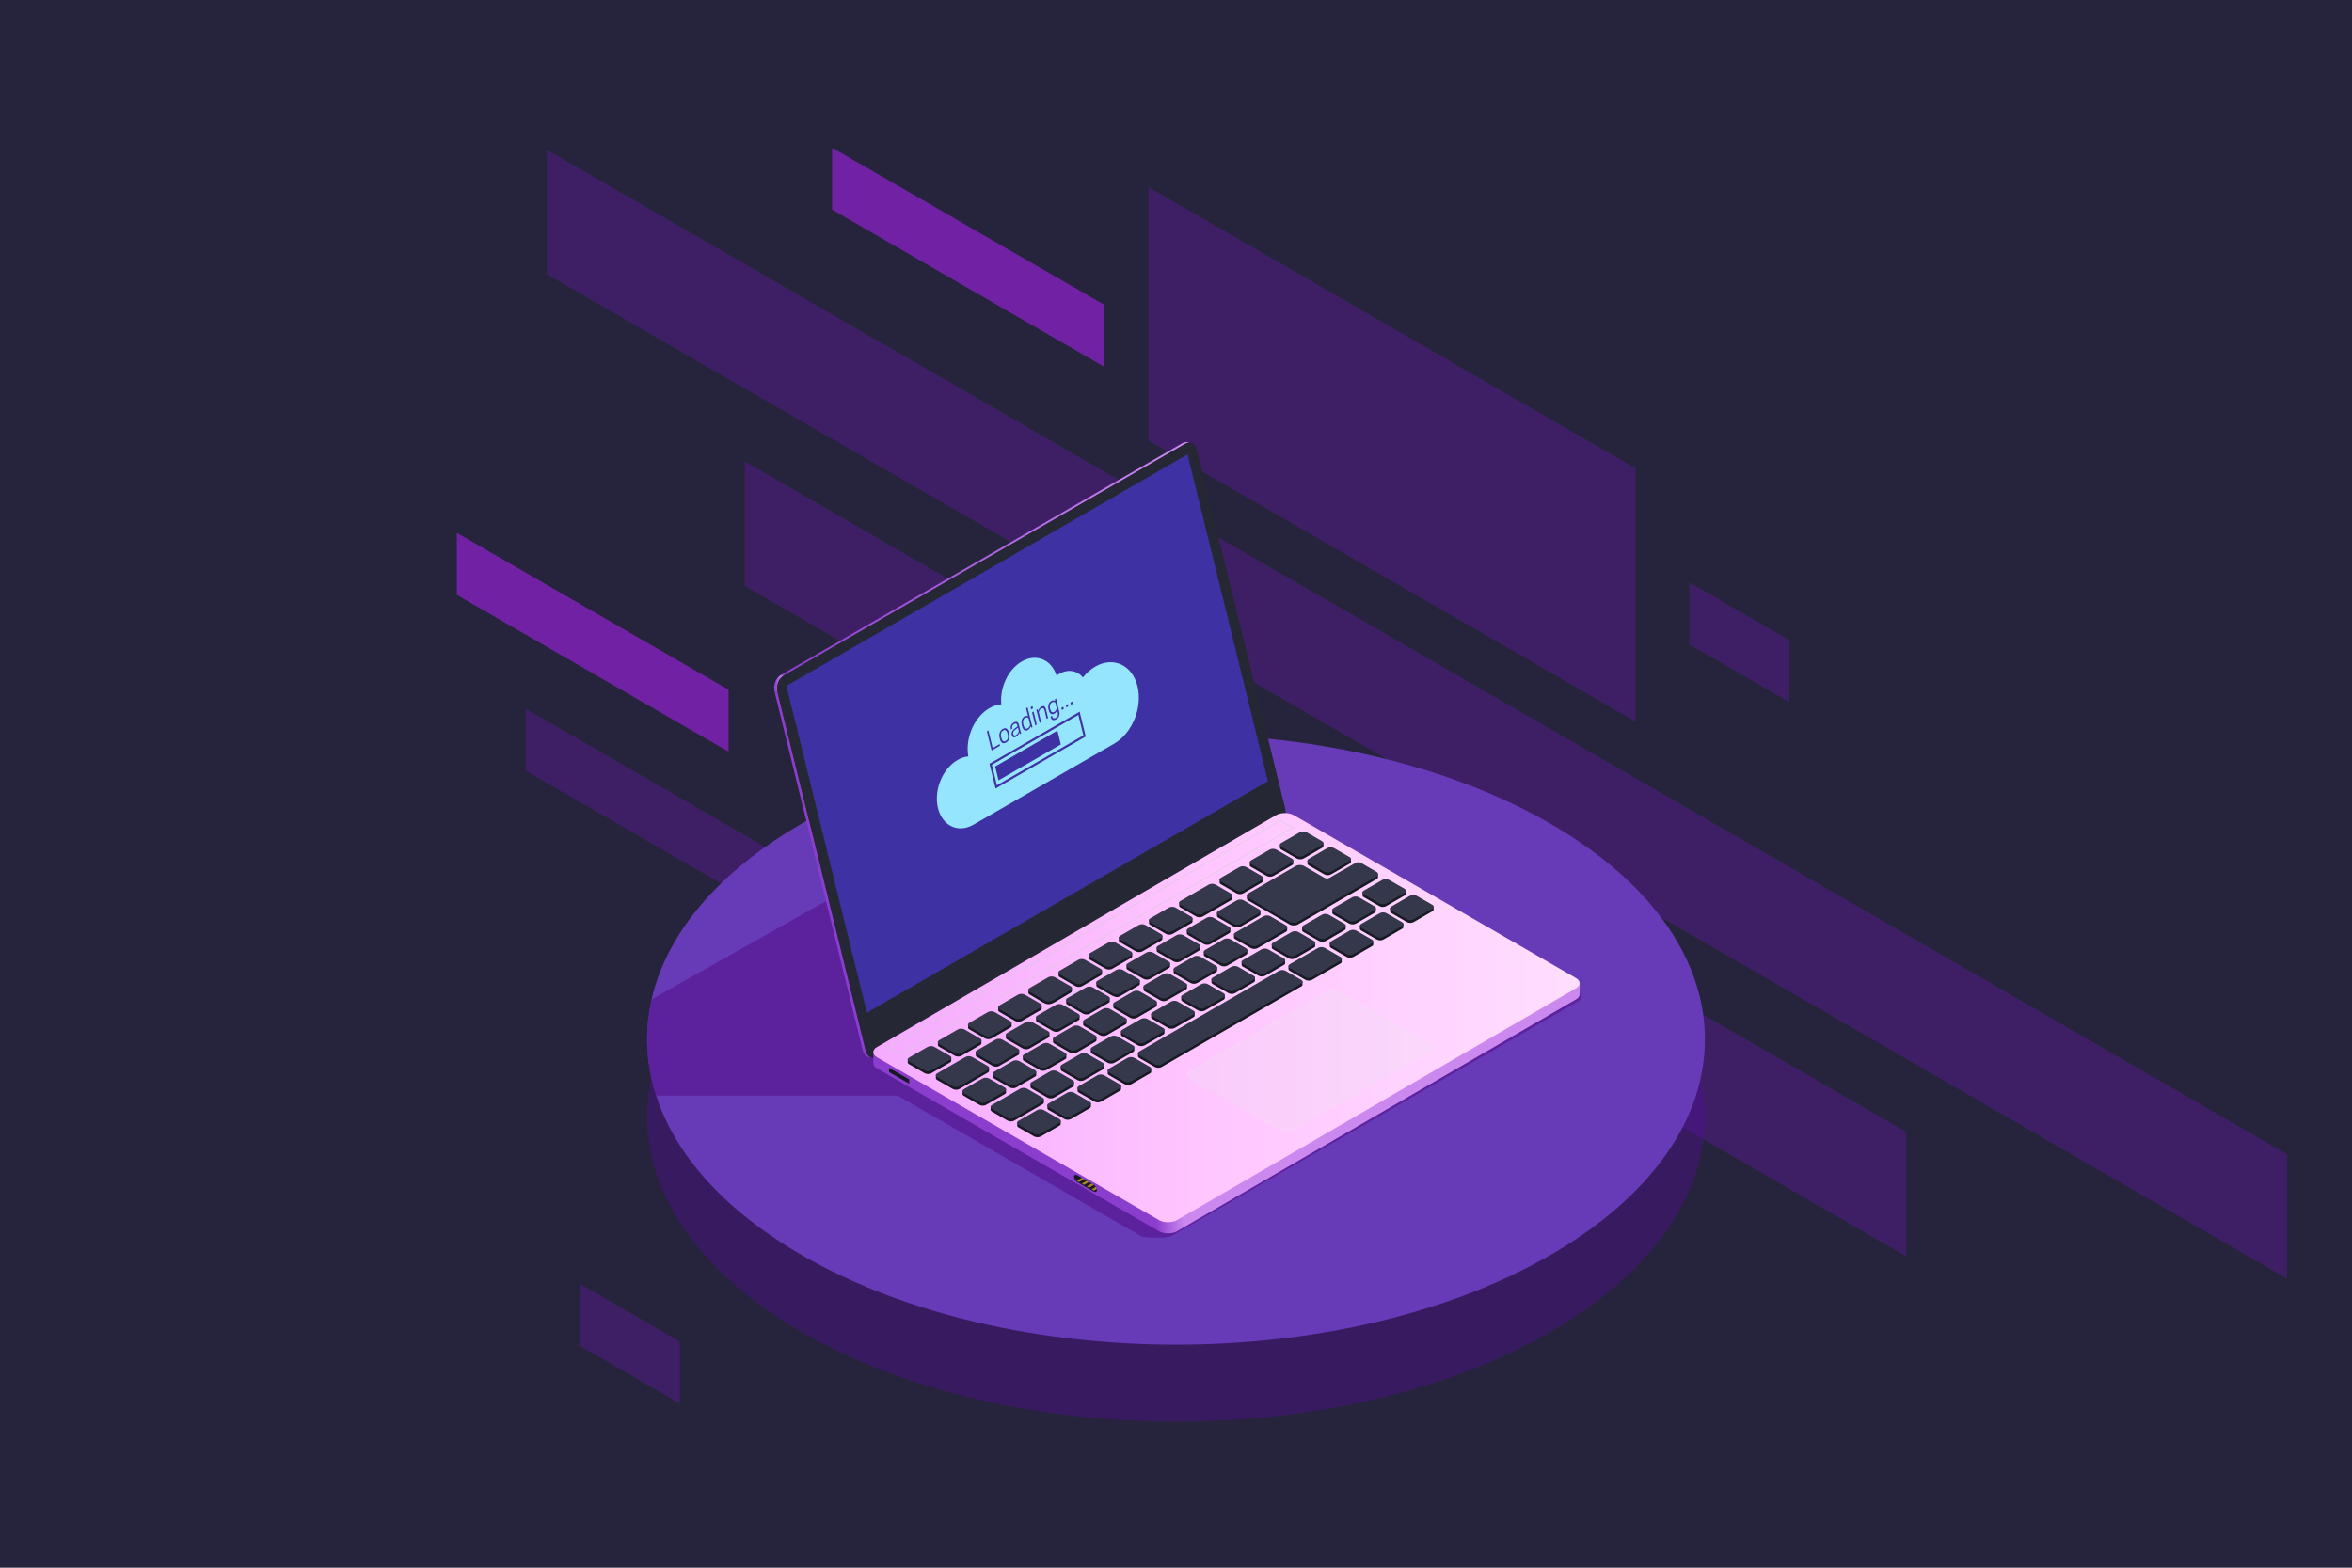 <?xml version="1.0" encoding="utf-8"?>
<!-- Generator: Adobe Illustrator 27.0.0, SVG Export Plug-In . SVG Version: 6.00 Build 0)  -->
<svg version="1.1" id="Capa_1" xmlns="http://www.w3.org/2000/svg" xmlns:xlink="http://www.w3.org/1999/xlink" x="0px" y="0px"
	 viewBox="0 0 750 500" style="enable-background:new 0 0 750 500;" xml:space="preserve">
<style type="text/css">
	.st0{fill:#26243C;}
	.st1{fill:#1D1D1B;}
	.st2{fill:#673AB7;}
	.st3{fill:#393777;}
	.st4{fill:#348ED8;}
	.st5{fill:#5EA9DE;}
	.st6{display:none;}
	.st7{display:inline;opacity:0.6;}
	.st8{opacity:0.5;fill:#7514C9;enable-background:new    ;}
	.st9{fill:#A421EA;}
	.st10{display:inline;opacity:0.4;fill:#530A99;enable-background:new    ;}
	.st11{display:inline;fill:#393777;}
	.st12{display:inline;opacity:0.6;fill:#55128A;enable-background:new    ;}
	.st13{display:inline;}
	.st14{enable-background:new    ;}
	.st15{fill:url(#SVGID_1_);}
	.st16{fill:url(#SVGID_00000147906139505507216300000015920891059367015556_);}
	.st17{fill:#3E99E5;}
	.st18{fill:#3E31A4;}
	.st19{fill:#44E0F0;}
	.st20{fill:#8B3DCE;}
	.st21{fill:#181A23;}
	.st22{fill:#CB89F0;}
	.st23{fill:#252734;}
	.st24{fill:#15171F;}
	.st25{fill:url(#Cylinder_face_00000054244799095658827790000008526610291939347354_);}
	.st26{fill:url(#Cube_face_-_right_00000129899332522396512700000003602085846064362893_);}
	.st27{fill:#C07FFF;}
	.st28{fill:#B833FF;}
	.st29{opacity:0.5;fill:#8C28DA;enable-background:new    ;}
	.st30{fill:#FFFFF7;}
	.st31{fill:#6687FF;}
	.st32{fill:url(#Cube_face_-_right_00000099644034563799283530000005225576404627405700_);}
	.st33{fill:url(#Cube_face_-_top_00000055667122606340863910000001133942074683734146_);}
	.st34{fill:url(#Cylinder_face_00000009551223973866676100000005510284824981288104_);}
	.st35{opacity:0.6;fill:#55128A;enable-background:new    ;}
	.st36{fill:url(#SVGID_00000040550629847495358420000006846379072480532635_);}
	.st37{fill:url(#SVGID_00000148635829470170112790000007062892804333812361_);}
	.st38{fill:url(#SVGID_00000172431762584489513480000004846806570614781328_);}
	.st39{fill:url(#SVGID_00000034087448964418445820000010758817084339516547_);}
	.st40{fill:url(#SVGID_00000142884050683287791870000009894880793694247050_);}
	.st41{fill:url(#SVGID_00000183215132755942587860000012128370840348905656_);}
	.st42{fill:url(#SVGID_00000081612391160589044790000015919911172134464679_);}
	.st43{fill:url(#SVGID_00000144338927789194336360000012058315691953955984_);}
	.st44{fill:url(#SVGID_00000077299207965686430450000015422922016183926713_);}
	.st45{fill:url(#SVGID_00000173131544896768051880000013140654179925853324_);}
	.st46{fill:url(#SVGID_00000046309139206129305100000012948669752285386923_);}
	.st47{fill:url(#SVGID_00000116203332259852028480000008219891823421042863_);}
	.st48{fill:#CA8FF1;}
	.st49{fill:url(#SVGID_00000141418686486688517060000015228686727567968397_);}
	.st50{fill:url(#SVGID_00000098942559317491853920000004472675034456885382_);}
	.st51{fill:url(#SVGID_00000003817592095315155940000009402649887882674060_);}
	.st52{opacity:0.6;}
	.st53{opacity:0.4;fill:#530A99;enable-background:new    ;}
	.st54{fill:url(#SVGID_00000017499022816016211350000004065405388917156769_);}
	.st55{fill:url(#SVGID_00000153697223089645303470000007380494123822178697_);}
	.st56{fill:url(#SVGID_00000105388121521065763440000009343137880233083568_);}
	.st57{fill:url(#SVGID_00000043437859547037010220000012698181451701673135_);}
	.st58{fill:#171A22;}
	.st59{fill:#35384A;}
	.st60{opacity:0.2;fill:#E9EAEB;enable-background:new    ;}
	.st61{opacity:0.5;fill:#CCCDCE;enable-background:new    ;}
	.st62{clip-path:url(#SVGID_00000142157409312606297790000013789582191908641965_);fill:#AD852C;}
	.st63{fill:#95E5FF;}
</style>
<rect y="-0.19" class="st0" width="750" height="500.19"/>
<rect x="242.87" y="515" class="st1" width="28" height="28"/>
<rect x="281.87" y="515" class="st0" width="28" height="28"/>
<rect x="320.87" y="515" class="st2" width="28" height="28"/>
<rect x="359.87" y="515" class="st3" width="28" height="28"/>
<rect x="398.87" y="514.63" class="st4" width="28" height="28"/>
<rect x="437.87" y="514.63" class="st5" width="28" height="28"/>
<g class="st6">
	<g class="st7">
		<polygon class="st8" points="425.17,213.83 269.92,124.19 269.92,43.39 425.17,133.03 		"/>
		<polygon class="st8" points="537.8,361.11 132.61,127.17 132.61,107.41 537.8,341.36 		"/>
		<polygon class="st9" points="476.78,109.49 390.13,59.46 390.13,39.71 476.78,89.73 		"/>
		<polygon class="st9" points="251.87,234.34 165.22,184.31 165.22,164.56 251.87,214.59 		"/>
		<polygon class="st8" points="533.45,153.98 501.54,135.56 501.54,115.8 533.45,134.23 		"/>
		<polygon class="st8" points="184.9,459.74 152.98,441.31 152.98,421.56 184.9,439.99 		"/>
		<polygon class="st8" points="411.98,417.38 135.79,257.92 135.79,238.17 411.98,397.63 		"/>
		<polygon class="st8" points="604.34,429.17 205.59,198.95 205.59,159.27 604.34,389.49 		"/>
	</g>
	<ellipse class="st10" cx="354" cy="362.91" rx="168.67" ry="97.38"/>
	<ellipse class="st11" cx="354" cy="338.42" rx="168.67" ry="97.38"/>
	<polygon class="st12" points="357.34,317.94 288.5,322.89 310.31,362.26 379.01,362.26 	"/>
	<g class="st13">
		<g>
			<g class="st14">
				
					<linearGradient id="SVGID_1_" gradientUnits="userSpaceOnUse" x1="369.377" y1="231.741" x2="386.379" y2="231.741" gradientTransform="matrix(1 0 0 -1 0 502)">
					<stop  offset="0" style="stop-color:#8B3DCE"/>
					<stop  offset="1" style="stop-color:#CB89F0"/>
				</linearGradient>
				<path class="st15" d="M448.35,181.16l-65.32,38.03c-2.85,1.65-7.46,1.65-10.33,0l-56.86-32.83c-1.44-0.83-2.16-1.92-2.16-3.01
					l-0.05,141.9c0,1.09,0.72,2.18,2.16,3.01l56.86,32.83c2.87,1.65,7.48,1.65,10.33,0l65.32-38.03c1.41-0.82,2.12-1.9,2.12-2.97
					l0.05-141.9C450.47,179.27,449.76,180.34,448.35,181.16z"/>
				
					<linearGradient id="SVGID_00000171713172309759741400000006234089138116514461_" gradientUnits="userSpaceOnUse" x1="313.688" y1="321.23" x2="450.473" y2="321.23" gradientTransform="matrix(1 0 0 -1 0 502)">
					<stop  offset="0" style="stop-color:#F5ABFF"/>
					<stop  offset="0.456" style="stop-color:#FFC5FF"/>
					<stop  offset="1" style="stop-color:#FFDEFF"/>
				</linearGradient>
				<path style="fill:url(#SVGID_00000171713172309759741400000006234089138116514461_);" d="M448.32,175.18l-56.86-32.83
					c-2.86-1.65-7.49-1.65-10.33,0l-65.32,38.03c-2.85,1.66-2.82,4.33,0.03,5.98l56.86,32.83c2.87,1.65,7.48,1.65,10.33,0
					l65.32-38.03C451.19,179.51,451.18,176.83,448.32,175.18z"/>
			</g>
			<polygon class="st17" points="330.65,214.22 354.29,227.87 354.29,221.47 330.65,207.82 			"/>
			<g>
				<path class="st18" d="M385.85,167.26l-40.94,23.63c-0.63,0.37-1.42,0.37-2.05,0l-14.03-8.1c-0.58-0.34-0.58-1.18,0-1.51
					l40.94-23.63c0.63-0.37,1.42-0.37,2.05,0l14.03,8.1C386.43,166.08,386.43,166.93,385.85,167.26z"/>
				<path class="st19" d="M345.99,176.86l-10.49,6.05l-2.1-1.21l10.49-6.05L345.99,176.86z M361.25,165.63l-7.63,4.41l2.1,1.21
					l7.63-4.41L361.25,165.63z M344.48,180l-7.01,4.04l2.1,1.21l7.01-4.04L344.48,180z M359.25,171.48l-12,6.93l2.1,1.21l12-6.93
					L359.25,171.48z M350.85,171.64l-4.19,2.42l2.1,1.21l4.19-2.42L350.85,171.64z"/>
			</g>
		</g>
		<g>
			<polygon class="st20" points="386.86,228.33 446.11,194.12 446.11,272.99 386.86,307.2 			"/>
			<polygon class="st21" points="445.47,272.2 445.39,233.34 387.76,265.87 387.74,305.53 			"/>
			<g>
				<g id="Axonometric_Cube_21_">
					<polygon id="Cube_face_-_right_11_" class="st22" points="445.41,233.55 387.56,266.95 387.56,228.74 445.41,195.34 					"/>
				</g>
				<g>
					<path class="st23" d="M423.82,221.73l-15.39,8.89c-0.97,0.56-1.75,0.23-1.75-0.74v-6.63c0-0.97,0.78-2.2,1.75-2.76l15.39-8.88
						c0.97-0.56,1.75-0.23,1.75,0.74v6.63C425.57,219.93,424.78,221.17,423.82,221.73z"/>
					<path class="st24" d="M423.84,220.73l-15.42,8.91c-0.45,0.26-0.82,0.11-0.82-0.35v-3.19l17.06-9.85v3.19
						C424.65,219.89,424.29,220.47,423.84,220.73z"/>
					<g id="Axonometric_Cylinder_2_">
						
							<linearGradient id="Cylinder_face_00000070109683068402057900000000993292941363182236_" gradientUnits="userSpaceOnUse" x1="415" y1="283.395" x2="417.207" y2="283.395" gradientTransform="matrix(1 0 0 -1 0 502)">
							<stop  offset="0" style="stop-color:#B578D7"/>
							<stop  offset="1" style="stop-color:#CB89F0"/>
						</linearGradient>
						<path id="Cylinder_face_2_" style="fill:url(#Cylinder_face_00000070109683068402057900000000993292941363182236_);" d="
							M415,219.24c0,0.7,0.49,0.99,1.1,0.64c0.61-0.35,1.1-1.21,1.1-1.91s-0.49-0.99-1.1-0.64C415.49,217.68,415,218.53,415,219.24z
							"/>
					</g>
				</g>
			</g>
			<polygon class="st23" points="441.51,269.86 393.23,297.74 442.29,326.18 492.87,291.78 			"/>
			<g>
				<g id="Axonometric_Cube_20_">
					<polygon id="Cube_face_-_left_10_" class="st21" points="441.51,245.76 493.95,276.04 493.95,300.13 441.51,269.86 					"/>
					
						<linearGradient id="Cube_face_-_right_00000012472125299122102300000010785571485327024797_" gradientUnits="userSpaceOnUse" x1="493.95" y1="214.465" x2="495.847" y2="214.465" gradientTransform="matrix(1 0 0 -1 0 502)">
						<stop  offset="0" style="stop-color:#B578D7"/>
						<stop  offset="1" style="stop-color:#CB89F0"/>
					</linearGradient>
					
						<polygon id="Cube_face_-_right_10_" style="fill:url(#Cube_face_-_right_00000012472125299122102300000010785571485327024797_);" points="
						495.85,299.04 493.95,300.13 493.95,276.04 495.85,274.94 					"/>
					<polygon id="Cube_face_-_top_10_" class="st23" points="493.95,276.04 441.51,245.76 443.41,244.66 495.85,274.94 					"/>
				</g>
				<g>
					<g>
						<polygon class="st27" points="446.92,272.41 398.76,300.22 398.76,277.87 446.92,250.07 						"/>
						<polygon class="st28" points="446.92,250.3 398.76,278.11 398.76,273.49 446.92,245.68 						"/>
						<g>
							<polygon class="st29" points="439.98,253.06 437.6,254.44 437.6,252.06 439.98,250.68 							"/>
							<polygon class="st29" points="442.93,251.36 440.55,252.74 440.55,250.36 442.93,248.98 							"/>
							<path class="st30" d="M440.93,250.52v1.63l1.63-0.94v-1.63L440.93,250.52z M442.28,251.08l-1.07,0.62v-1.07l1.07-0.62V251.08
								z"/>
							<polygon class="st29" points="445.88,249.66 443.5,251.03 443.5,248.65 445.88,247.28 							"/>
							<polygon class="st30" points="443.89,249.02 444.53,249.28 443.89,250.29 444.1,250.37 444.73,249.37 445.37,249.64 
								445.57,249.32 444.94,249.05 445.57,248.05 445.37,247.96 444.73,248.96 444.1,248.69 							"/>
							<polygon class="st30" points="439.57,252.93 438.05,253.81 438.05,253.52 439.57,252.64 							"/>
						</g>
					</g>
					<g id="Axonometric_Cube_19_">
						<polygon id="Cube_face_-_left_9_" class="st21" points="402.88,302.47 401.37,301.6 401.37,278.67 402.88,279.54 						"/>
						<polygon id="Cube_face_-_right_9_" class="st21" points="450.43,275.01 402.88,302.47 402.88,279.54 450.43,252.08 						"/>
						<polygon id="Cube_face_-_top_9_" class="st23" points="402.88,279.54 401.37,278.67 448.93,251.21 450.43,252.08 						"/>
					</g>
				</g>
				<g>
					<g>
						<polygon class="st27" points="455.31,277.25 407.15,305.06 407.15,282.72 455.31,254.91 						"/>
						<polygon class="st28" points="455.31,255.15 407.15,282.95 407.15,278.33 455.31,250.52 						"/>
						<g>
							<polygon class="st29" points="448.37,257.91 445.99,259.28 445.99,256.9 448.37,255.53 							"/>
							<polygon class="st29" points="451.32,256.21 448.94,257.58 448.94,255.2 451.32,253.83 							"/>
							<path class="st30" d="M449.32,255.36v1.63l1.63-0.94v-1.63L449.32,255.36z M450.67,255.93l-1.07,0.62v-1.07l1.07-0.62V255.93
								z"/>
							<polygon class="st29" points="454.27,254.5 451.89,255.88 451.89,253.5 454.27,252.12 							"/>
							<polygon class="st30" points="452.28,253.86 452.92,254.13 452.28,255.13 452.49,255.22 453.12,254.22 453.76,254.48 
								453.96,254.16 453.33,253.89 453.96,252.89 453.76,252.8 453.12,253.81 452.49,253.54 							"/>
							<polygon class="st30" points="447.96,257.77 446.44,258.65 446.44,258.36 447.96,257.48 							"/>
						</g>
					</g>
					<g id="Axonometric_Cube_18_">
						<polygon id="Cube_face_-_left_8_" class="st21" points="411.27,307.31 409.76,306.44 409.76,283.51 411.27,284.38 						"/>
						<polygon id="Cube_face_-_right_8_" class="st21" points="458.83,279.86 411.27,307.31 411.27,284.38 458.83,256.93 						"/>
						<polygon id="Cube_face_-_top_8_" class="st23" points="411.27,284.38 409.76,283.51 457.32,256.05 458.83,256.93 						"/>
					</g>
				</g>
				<g>
					<g>
						<polygon class="st31" points="463.65,273 415.49,300.8 415.49,240.24 463.65,212.44 						"/>
						<polygon class="st28" points="463.65,212.67 415.49,240.48 415.49,235.85 463.65,208.05 						"/>
						<path class="st30" d="M441.72,231.42l7.18-4.14v0.54l-7.18,4.14V231.42z M440.63,234.2v0.54l5.95-3.44v-0.54L440.63,234.2z
							 M440.07,235.07v-0.54l-7.13,4.12v0.54L440.07,235.07z M437.97,234.13l3.18-1.84v-0.54l-3.18,1.84V234.13z M437.41,234.45
							v-0.54l-3.96,2.29v0.54L437.41,234.45z M447.1,226.7l3.18-1.84v-0.54l-3.18,1.84V226.7z M449.45,226.95v0.54l6.62-3.82v-0.54
							L449.45,226.95z M453.68,226.67l-6.54,3.78v0.54l6.54-3.78V226.67z M432.39,239.51v-0.54l-10.18,5.88v0.54L432.39,239.51z
							 M432.9,234.9l7.13-4.12v-0.54l-7.13,4.12V234.9z M440.59,230.46l5.95-3.44v-0.54l-5.95,3.44V230.46z M432.34,235.22v-0.54
							l-10.11,5.83v0.54L432.34,235.22z M450.84,224.54l4.52-2.61v-0.54l-4.52,2.61V224.54z M432.89,236.52l-10.71,6.18v0.54
							l10.71-6.18V236.52z M440.63,237.69v0.54l5.95-3.44v-0.54L440.63,237.69z M440.07,238.56v-0.54l-7.13,4.12v0.54L440.07,238.56
							z M440.12,240.15v0.54l3.96-2.29v-0.54L440.12,240.15z M444.64,237.54v0.54l3.18-1.84v-0.54L444.64,237.54z M444.84,239.58
							v0.54l5.95-3.44v-0.54L444.84,239.58z M437.71,245.86v0.54l3.96-2.29v-0.54L437.71,245.86z M444.28,239.9l-7.13,4.12v0.54
							l7.13-4.12V239.9z M445.41,241.41l-3.18,1.84v0.54l3.18-1.84V241.41z M455.56,231.23l-7.18,4.14v0.54l7.18-4.14V231.23z
							 M436.59,244.89v-0.54l-14.38,8.3v0.54L436.59,244.89z M429.88,246.6v-0.54l-7.66,4.42v0.54L429.88,246.6z M453.68,230.16
							l-6.54,3.78v0.54l6.54-3.78V230.16z M432.39,243v-0.54l-10.18,5.88v0.54L432.39,243z M445.97,241.09v0.54l7.18-4.14v-0.54
							L445.97,241.09z M451.35,235.82v0.54l3.18-1.84v-0.54L451.35,235.82z M427.47,252.31v-0.54l-5.16,2.98v0.54L427.47,252.31z
							 M437.15,246.18l-9.12,5.27v0.54l9.12-5.27V246.18z M454.24,229.83v0.54l3.82-2.21v-0.54L454.24,229.83z M439.56,241.02v-0.54
							l-9.12,5.27v0.54L439.56,241.02z M455.1,233.66v0.54l1.97-1.13v-0.54L455.1,233.66z M455.85,235.39l-2.14,1.24v0.54l2.14-1.24
							V235.39z M437.71,249.09v0.54l3.96-2.29v-0.54L437.71,249.09z M445.41,244.65l-3.18,1.84v0.54l3.18-1.84V244.65z
							 M445.97,244.32v0.54l7.18-4.14v-0.54L445.97,244.32z M427.47,255.55V255l-5.16,2.98v0.54L427.47,255.55z M437.15,249.42
							l-9.12,5.27v0.54l9.12-5.27V249.42z M455.85,238.62l-2.14,1.24v0.54l2.14-1.24V238.62z"/>
						<g>
							<polygon class="st29" points="456.71,215.43 454.33,216.81 454.33,214.43 456.71,213.05 							"/>
							<polygon class="st29" points="459.66,213.73 457.28,215.1 457.28,212.72 459.66,211.35 							"/>
							<path class="st30" d="M457.66,212.88v1.63l1.63-0.94v-1.63L457.66,212.88z M459.01,213.45l-1.07,0.62V213l1.07-0.62V213.45z"
								/>
							<polygon class="st29" points="462.61,212.03 460.23,213.4 460.23,211.02 462.61,209.65 							"/>
							<polygon class="st30" points="460.62,211.39 461.26,211.65 460.62,212.66 460.83,212.74 461.46,211.74 462.1,212.01 
								462.3,211.69 461.67,211.42 462.3,210.42 462.1,210.33 461.46,211.33 460.83,211.06 							"/>
							<polygon class="st30" points="456.3,215.3 454.78,216.18 454.78,215.89 456.3,215.01 							"/>
						</g>
					</g>
					<g id="Axonometric_Cube_17_">
						<polygon id="Cube_face_-_left_7_" class="st21" points="419.66,312.16 418.15,311.29 418.15,288.36 419.66,289.23 						"/>
						<polygon id="Cube_face_-_right_7_" class="st21" points="467.22,284.7 419.66,312.16 419.66,289.23 467.22,261.77 						"/>
						<polygon id="Cube_face_-_top_7_" class="st23" points="419.66,289.23 418.15,288.36 465.71,260.9 467.22,261.77 						"/>
					</g>
				</g>
				<g>
					<g>
						<polygon class="st27" points="472.09,286.94 423.93,314.75 423.93,292.41 472.09,264.6 						"/>
						<polygon class="st28" points="472.09,264.84 423.93,292.64 423.93,288.02 472.09,260.21 						"/>
						<g>
							<polygon class="st29" points="465.16,267.6 462.78,268.97 462.78,266.59 465.16,265.22 							"/>
							<polygon class="st29" points="468.11,265.89 465.73,267.27 465.73,264.89 468.11,263.51 							"/>
							<path class="st30" d="M466.1,265.05v1.63l1.63-0.94v-1.63L466.1,265.05z M467.45,265.62l-1.07,0.62v-1.07l1.07-0.62V265.62z"
								/>
							<polygon class="st29" points="471.05,264.19 468.67,265.57 468.67,263.19 471.05,261.81 							"/>
							<polygon class="st30" points="469.06,263.55 469.7,263.82 469.06,264.82 469.27,264.91 469.9,263.9 470.54,264.17 
								470.74,263.85 470.11,263.58 470.74,262.58 470.54,262.49 469.9,263.5 469.27,263.23 							"/>
							<polygon class="st30" points="464.74,267.46 463.22,268.34 463.22,268.05 464.74,267.17 							"/>
						</g>
					</g>
					<g id="Axonometric_Cube_16_">
						<polygon id="Cube_face_-_left_6_" class="st21" points="428.05,317 426.54,316.13 426.54,293.2 428.05,294.07 						"/>
						<polygon id="Cube_face_-_right_6_" class="st21" points="475.61,289.54 428.05,317 428.05,294.07 475.61,266.61 						"/>
						<polygon id="Cube_face_-_top_6_" class="st23" points="428.05,294.07 426.54,293.2 474.1,265.74 475.61,266.61 						"/>
					</g>
				</g>
				<g>
					<g>
						<polygon class="st27" points="480.48,291.79 432.32,319.59 432.32,297.25 480.48,269.44 						"/>
						<polygon class="st28" points="480.48,269.68 432.32,297.49 432.32,292.86 480.48,265.06 						"/>
						<g>
							<polygon class="st29" points="473.55,272.44 471.17,273.82 471.17,271.44 473.55,270.06 							"/>
							<polygon class="st29" points="476.5,270.74 474.12,272.11 474.12,269.73 476.5,268.36 							"/>
							<path class="st30" d="M474.49,269.89v1.63l1.63-0.94v-1.63L474.49,269.89z M475.84,270.46l-1.07,0.62v-1.07l1.07-0.62V270.46
								z"/>
							<polygon class="st29" points="479.45,269.04 477.07,270.41 477.07,268.03 479.45,266.66 							"/>
							<polygon class="st30" points="477.46,268.39 478.09,268.66 477.46,269.66 477.66,269.75 478.3,268.75 478.93,269.02 
								479.14,268.69 478.5,268.43 479.14,267.42 478.93,267.34 478.3,268.34 477.66,268.07 							"/>
							<polygon class="st30" points="473.13,272.31 471.61,273.19 471.61,272.9 473.13,272.02 							"/>
						</g>
					</g>
					<g id="Axonometric_Cube_15_">
						<polygon id="Cube_face_-_left_5_" class="st21" points="436.44,321.85 434.93,320.98 434.93,298.05 436.44,298.92 						"/>
						<polygon id="Cube_face_-_right_5_" class="st21" points="484,294.39 436.44,321.85 436.44,298.92 484,271.46 						"/>
						<polygon id="Cube_face_-_top_5_" class="st23" points="436.44,298.92 434.93,298.05 482.49,270.59 484,271.46 						"/>
					</g>
				</g>
				<g id="Axonometric_Cube_14_">
					<polygon id="Cube_face_-_left_4_" class="st21" points="391.59,274.58 444.03,304.86 444.03,328.96 391.59,298.68 					"/>
					
						<linearGradient id="Cube_face_-_right_00000029763444678598374580000005325014500665273001_" gradientUnits="userSpaceOnUse" x1="444.03" y1="185.64" x2="445.927" y2="185.64" gradientTransform="matrix(1 0 0 -1 0 502)">
						<stop  offset="0" style="stop-color:#B578D7"/>
						<stop  offset="1" style="stop-color:#CB89F0"/>
					</linearGradient>
					
						<polygon id="Cube_face_-_right_4_" style="fill:url(#Cube_face_-_right_00000029763444678598374580000005325014500665273001_);" points="
						445.93,327.86 444.03,328.96 444.03,304.86 445.93,303.76 					"/>
					<polygon id="Cube_face_-_top_4_" class="st23" points="444.03,304.86 391.59,274.58 393.49,273.49 445.93,303.76 					"/>
				</g>
			</g>
			<g>
				<g id="Axonometric_Cube_13_">
					<polygon id="Cube_face_-_left_3_" class="st20" points="441.28,332.92 439.19,331.72 439.19,293.51 441.28,294.71 					"/>
					<polygon id="Cube_face_-_right_3_" class="st22" points="499.12,299.53 441.28,332.92 441.28,294.71 499.12,261.32 					"/>
					
						<linearGradient id="Cube_face_-_top_00000000930930881821244030000012447056239978373802_" gradientUnits="userSpaceOnUse" x1="439.19" y1="224.585" x2="499.12" y2="224.585" gradientTransform="matrix(1 0 0 -1 0 502)">
						<stop  offset="0" style="stop-color:#E7A7FF"/>
						<stop  offset="0.549" style="stop-color:#FFBEFF"/>
						<stop  offset="1" style="stop-color:#FFD4FF"/>
					</linearGradient>
					
						<polygon id="Cube_face_-_top_3_" style="fill:url(#Cube_face_-_top_00000000930930881821244030000012447056239978373802_);" points="
						441.28,294.71 439.19,293.51 497.04,260.12 499.12,261.32 					"/>
				</g>
				<g>
					<path class="st23" d="M477.53,287.7l-15.39,8.89c-0.97,0.56-1.75,0.23-1.75-0.74v-6.63c0-0.97,0.78-2.2,1.75-2.76l15.39-8.89
						c0.97-0.56,1.75-0.23,1.75,0.74v6.63C479.28,285.91,478.5,287.14,477.53,287.7z"/>
					<path class="st24" d="M477.55,286.7l-15.42,8.91c-0.45,0.26-0.82,0.11-0.82-0.35v-3.19l17.06-9.85v3.19
						C478.37,285.87,478,286.44,477.55,286.7z"/>
					<g id="Axonometric_Cylinder_1_">
						
							<linearGradient id="Cylinder_face_00000006691890270941354940000014343504029915371916_" gradientUnits="userSpaceOnUse" x1="468.715" y1="217.425" x2="470.922" y2="217.425" gradientTransform="matrix(1 0 0 -1 0 502)">
							<stop  offset="0" style="stop-color:#B578D7"/>
							<stop  offset="1" style="stop-color:#CB89F0"/>
						</linearGradient>
						<path id="Cylinder_face_1_" style="fill:url(#Cylinder_face_00000006691890270941354940000014343504029915371916_);" d="
							M468.71,285.21c0,0.7,0.49,0.99,1.1,0.64c0.61-0.35,1.1-1.21,1.1-1.91s-0.49-0.99-1.1-0.64
							C469.21,283.65,468.71,284.51,468.71,285.21z"/>
					</g>
				</g>
			</g>
		</g>
	</g>
	<g id="_x33__3_" class="st13">
		<path class="st35" d="M287.35,321.44c-24.55,0-41.05,0-41.21,0c-12.96,0-25.91,2.85-35.79,8.56c-19.77,11.41-19.77,29.92,0,41.33
			c9.88,5.71,22.84,8.56,35.8,8.56c0.22,0,16.69,0,41.2,0V321.44z"/>
		<g id="_x31_6_1_">
			<g>
				<g class="st14">
					
						<linearGradient id="SVGID_00000051380613240738963330000000338308681377243530_" gradientUnits="userSpaceOnUse" x1="239.645" y1="141.496" x2="335.407" y2="141.496" gradientTransform="matrix(1 0 0 -1 0 502)">
						<stop  offset="0" style="stop-color:#8B3DCE"/>
						<stop  offset="1" style="stop-color:#CB89F0"/>
					</linearGradient>
					<path style="fill:url(#SVGID_00000051380613240738963330000000338308681377243530_);" d="M237.8,341.11l-0.03,10.06
						c-0.02,7.36,4.84,14.74,14.57,20.36c19.33,11.16,50.57,11.16,69.79-0.01c9.54-5.55,14.32-12.8,14.34-20.07l0.03-10.06
						L237.8,341.11z"/>
					
						<linearGradient id="SVGID_00000139266831735859801220000016244064403700806567_" gradientUnits="userSpaceOnUse" x1="237.805" y1="160.753" x2="336.504" y2="160.753" gradientTransform="matrix(1 0 0 -1 0 502)">
						<stop  offset="0" style="stop-color:#FFD4FF"/>
						<stop  offset="1" style="stop-color:#FFE9FF"/>
					</linearGradient>
					<path style="fill:url(#SVGID_00000139266831735859801220000016244064403700806567_);" d="M321.94,321.04
						c-19.33-11.16-50.58-11.17-69.79-0.01c-19.22,11.17-19.11,29.27,0.23,40.43s50.57,11.16,69.79-0.01
						C341.37,350.3,341.27,332.2,321.94,321.04z"/>
				</g>
			</g>
			<g>
				<path class="st18" d="M333.35,328.21c0.63-7.33-3.85-14.8-13.56-20.4c-18.14-10.47-47.46-10.48-65.49-0.01
					c-8.99,5.22-13.47,12.06-13.46,18.9c-0.01-0.07-0.03,9.37-0.03,9.37c-0.02,6.91,4.54,13.83,13.67,19.1
					c18.14,10.47,47.45,10.47,65.49-0.01c8.95-5.2,13.44-12.01,13.46-18.83l0.03-9.44C333.46,327.34,333.39,327.77,333.35,328.21z"
					/>
				
					<linearGradient id="SVGID_00000067924224519041484530000013148267726174684863_" gradientUnits="userSpaceOnUse" x1="288.22" y1="170.505" x2="319.57" y2="170.505" gradientTransform="matrix(1 0 0 -1 0 502)">
					<stop  offset="0" style="stop-color:#003B49"/>
					<stop  offset="0.476" style="stop-color:#009BB9"/>
					<stop  offset="0.792" style="stop-color:#00D7FF"/>
					<stop  offset="1" style="stop-color:#00FAFF"/>
				</linearGradient>
				<path style="fill:url(#SVGID_00000067924224519041484530000013148267726174684863_);" d="M288.22,299.99V363
					c11.35-0.14,22.63-2.66,31.35-7.61v-47.7C310.84,302.72,299.57,300.16,288.22,299.99z"/>
				<g class="st14">
					
						<linearGradient id="SVGID_00000090270670796320054480000008043082514124768907_" gradientUnits="userSpaceOnUse" x1="239.645" y1="168.626" x2="335.407" y2="168.626" gradientTransform="matrix(1 0 0 -1 0 502)">
						<stop  offset="0" style="stop-color:#8B3DCE"/>
						<stop  offset="1" style="stop-color:#CB89F0"/>
					</linearGradient>
					<path style="fill:url(#SVGID_00000090270670796320054480000008043082514124768907_);" d="M237.8,313.98l-0.03,10.06
						c-0.02,7.36,4.84,14.74,14.57,20.36c19.33,11.16,50.57,11.16,69.79-0.01c9.54-5.55,14.32-12.8,14.34-20.07l0.03-10.06
						L237.8,313.98z"/>
					
						<linearGradient id="SVGID_00000025441228415517478620000014992095958417441922_" gradientUnits="userSpaceOnUse" x1="237.805" y1="187.883" x2="336.504" y2="187.883" gradientTransform="matrix(1 0 0 -1 0 502)">
						<stop  offset="0" style="stop-color:#FFD4FF"/>
						<stop  offset="1" style="stop-color:#FFE9FF"/>
					</linearGradient>
					<path style="fill:url(#SVGID_00000025441228415517478620000014992095958417441922_);" d="M321.94,293.91
						c-19.33-11.16-50.58-11.17-69.79-0.01c-19.22,11.17-19.11,29.27,0.23,40.43s50.57,11.16,69.79-0.01
						C341.37,323.17,341.27,305.08,321.94,293.91z"/>
				</g>
			</g>
			<g>
				<path class="st18" d="M333.35,301.08c0.63-7.33-3.85-14.8-13.56-20.4c-18.14-10.47-47.46-10.48-65.49-0.01
					c-8.99,5.22-13.47,12.06-13.46,18.9c-0.01-0.07-0.03,9.37-0.03,9.37c-0.02,6.91,4.54,13.83,13.67,19.1
					c18.14,10.47,47.45,10.47,65.49-0.01c8.95-5.2,13.44-12.01,13.46-18.83l0.03-9.44C333.46,300.21,333.39,300.64,333.35,301.08z"
					/>
				
					<linearGradient id="SVGID_00000134949257037049698550000002207332933435816363_" gradientUnits="userSpaceOnUse" x1="288.22" y1="197.635" x2="319.57" y2="197.635" gradientTransform="matrix(1 0 0 -1 0 502)">
					<stop  offset="0" style="stop-color:#003B49"/>
					<stop  offset="0.476" style="stop-color:#009BB9"/>
					<stop  offset="0.792" style="stop-color:#00D7FF"/>
					<stop  offset="1" style="stop-color:#00FAFF"/>
				</linearGradient>
				<path style="fill:url(#SVGID_00000134949257037049698550000002207332933435816363_);" d="M288.22,272.86v63.01
					c11.35-0.14,22.63-2.66,31.35-7.61v-47.7C310.84,275.59,299.57,273.04,288.22,272.86z"/>
				<g class="st14">
					
						<linearGradient id="SVGID_00000043445860186326335440000017041077811045261225_" gradientUnits="userSpaceOnUse" x1="239.645" y1="195.756" x2="335.407" y2="195.756" gradientTransform="matrix(1 0 0 -1 0 502)">
						<stop  offset="0" style="stop-color:#8B3DCE"/>
						<stop  offset="1" style="stop-color:#CB89F0"/>
					</linearGradient>
					<path style="fill:url(#SVGID_00000043445860186326335440000017041077811045261225_);" d="M237.8,286.85l-0.03,10.06
						c-0.02,7.36,4.84,14.74,14.57,20.36c19.33,11.16,50.57,11.16,69.79-0.01c9.54-5.55,14.32-12.8,14.34-20.07l0.03-10.06
						L237.8,286.85z"/>
					
						<linearGradient id="SVGID_00000119840196471800160830000008696192319255097756_" gradientUnits="userSpaceOnUse" x1="237.805" y1="215.003" x2="336.504" y2="215.003" gradientTransform="matrix(1 0 0 -1 0 502)">
						<stop  offset="0" style="stop-color:#FFD4FF"/>
						<stop  offset="1" style="stop-color:#FFE9FF"/>
					</linearGradient>
					<path style="fill:url(#SVGID_00000119840196471800160830000008696192319255097756_);" d="M321.94,266.79
						c-19.33-11.16-50.58-11.17-69.79-0.01c-19.22,11.17-19.11,29.27,0.23,40.43s50.57,11.16,69.79-0.01
						C341.37,296.04,341.27,277.95,321.94,266.79z"/>
				</g>
			</g>
			<g>
				<path class="st18" d="M333.35,273.95c0.63-7.33-3.85-14.8-13.56-20.4c-18.14-10.47-47.46-10.48-65.49-0.01
					c-8.99,5.22-13.47,12.06-13.46,18.9c-0.01-0.07-0.03,9.37-0.03,9.37c-0.02,6.91,4.54,13.83,13.67,19.1
					c18.14,10.47,47.45,10.47,65.49-0.01c8.95-5.2,13.44-12.01,13.46-18.83l0.03-9.44C333.46,273.08,333.39,273.52,333.35,273.95z"
					/>
				
					<linearGradient id="SVGID_00000140008844289244700170000013178871091326259887_" gradientUnits="userSpaceOnUse" x1="288.22" y1="224.765" x2="319.57" y2="224.765" gradientTransform="matrix(1 0 0 -1 0 502)">
					<stop  offset="0" style="stop-color:#003B49"/>
					<stop  offset="0.476" style="stop-color:#009BB9"/>
					<stop  offset="0.792" style="stop-color:#00D7FF"/>
					<stop  offset="1" style="stop-color:#00FAFF"/>
				</linearGradient>
				<path style="fill:url(#SVGID_00000140008844289244700170000013178871091326259887_);" d="M288.22,245.73v63.01
					c11.35-0.14,22.63-2.66,31.35-7.61v-47.7C310.84,248.46,299.57,245.91,288.22,245.73z"/>
				<g class="st14">
					
						<linearGradient id="SVGID_00000114056954714654734140000006192052803686294692_" gradientUnits="userSpaceOnUse" x1="239.645" y1="222.876" x2="335.407" y2="222.876" gradientTransform="matrix(1 0 0 -1 0 502)">
						<stop  offset="0" style="stop-color:#8B3DCE"/>
						<stop  offset="1" style="stop-color:#CB89F0"/>
					</linearGradient>
					<path style="fill:url(#SVGID_00000114056954714654734140000006192052803686294692_);" d="M237.8,259.73l-0.03,10.06
						c-0.02,7.36,4.84,14.74,14.57,20.36c19.33,11.16,50.57,11.16,69.79-0.01c9.54-5.55,14.32-12.8,14.34-20.07l0.03-10.06
						L237.8,259.73z"/>
					
						<linearGradient id="SVGID_00000053526591707888032690000015670224360087332784_" gradientUnits="userSpaceOnUse" x1="260.853" y1="247.709" x2="324.75" y2="234.161" gradientTransform="matrix(1 0 0 -1 0 502)">
						<stop  offset="0.31" style="stop-color:#FFD4FF"/>
						<stop  offset="0.325" style="stop-color:#FFFFFF"/>
						<stop  offset="1" style="stop-color:#FFE9FF"/>
					</linearGradient>
					<path style="fill:url(#SVGID_00000053526591707888032690000015670224360087332784_);" d="M321.94,239.66
						c-19.33-11.16-50.58-11.17-69.79-0.01c-19.22,11.17-19.11,29.27,0.23,40.43s50.57,11.16,69.79-0.01
						C341.37,268.91,341.27,250.82,321.94,239.66z"/>
					
						<linearGradient id="SVGID_00000180334856303081082370000013781599898338756737_" gradientUnits="userSpaceOnUse" x1="177.835" y1="213.14" x2="323.488" y2="254.72" gradientTransform="matrix(1 0 0 -1 0 502)">
						<stop  offset="0" style="stop-color:#FFD8FF"/>
						<stop  offset="1" style="stop-color:#FFE9FF"/>
					</linearGradient>
					<path style="fill:url(#SVGID_00000180334856303081082370000013781599898338756737_);" d="M316.55,240.58
						c-16.34-9.43-42.75-9.44-58.98-0.01c-16.24,9.44-16.15,24.74,0.19,34.17s42.74,9.43,58.98-0.01
						C332.97,265.3,332.89,250.01,316.55,240.58z"/>
				</g>
			</g>
		</g>
		<path class="st48" d="M298.8,237.61c-13.6,0-22.74,0-22.82,0c-29.64,0-44.48,32.38,0,32.38c0.08,0,4.58,0,11.92,0
			c6.01,0,10.9-4.88,10.9-10.89V237.61z"/>
		<g class="st14">
			
				<linearGradient id="SVGID_00000135686511978301716380000011728313958498193545_" gradientUnits="userSpaceOnUse" x1="260.593" y1="244.42" x2="314.117" y2="244.42" gradientTransform="matrix(1 0 0 -1 0 502)">
				<stop  offset="0" style="stop-color:#8B3DCE"/>
				<stop  offset="1" style="stop-color:#CB89F0"/>
			</linearGradient>
			<path style="fill:url(#SVGID_00000135686511978301716380000011728313958498193545_);" d="M306.71,256.41
				c-10.74,6.24-28.2,6.24-39.01,0c-5.44-3.14-8.16-7.26-8.14-11.38l-0.02,9.04c-0.01,4.12,2.71,8.24,8.14,11.38
				c10.81,6.24,28.26,6.24,39.01,0c5.33-3.1,8-7.15,8.01-11.22l0.02-9.04C314.72,249.25,312.05,253.31,306.71,256.41z"/>
			
				<linearGradient id="SVGID_00000151517186290684425780000007574708970651920014_" gradientUnits="userSpaceOnUse" x1="259.564" y1="256.88" x2="314.729" y2="256.88" gradientTransform="matrix(1 0 0 -1 0 502)">
				<stop  offset="0" style="stop-color:#FFDDFF"/>
				<stop  offset="1" style="stop-color:#FFE9FF"/>
			</linearGradient>
			<path style="fill:url(#SVGID_00000151517186290684425780000007574708970651920014_);" d="M306.59,233.82
				c-10.81-6.24-28.27-6.24-39.01,0c-10.74,6.24-10.68,16.36,0.13,22.6c10.81,6.24,28.26,6.24,39.01,0
				C317.45,250.17,317.39,240.06,306.59,233.82z"/>
			
				<linearGradient id="SVGID_00000050631094223946542140000008669010054461664409_" gradientUnits="userSpaceOnUse" x1="275.52" y1="258.115" x2="298.774" y2="258.115" gradientTransform="matrix(1 0 0 -1 0 502)">
				<stop  offset="0" style="stop-color:#CB89F0"/>
				<stop  offset="1" style="stop-color:#B578D7"/>
			</linearGradient>
			<path style="fill:url(#SVGID_00000050631094223946542140000008669010054461664409_);" d="M295.34,239.12
				c-4.55-2.63-11.92-2.63-16.44,0c-4.53,2.63-4.5,6.9,0.05,9.53s11.91,2.63,16.44,0C299.92,246.01,299.9,241.75,295.34,239.12z"/>
		</g>
	</g>
	<g class="st13">
		<polygon class="st23" points="415.58,331.21 386.46,348.03 386.46,334.75 415.58,317.94 		"/>
		<g>
			<path class="st20" d="M426.61,416.75c-0.13,0-0.26-0.03-0.38-0.1l-94.85-54.76c-0.36-0.21-0.48-0.67-0.27-1.03
				c0.21-0.36,0.67-0.48,1.02-0.28l94.47,54.55l50.83-29.35l-54.9-31.7c-0.23-0.13-0.38-0.38-0.38-0.65v-20.29l-10.06-5.81
				c-0.36-0.21-0.48-0.67-0.27-1.03c0.21-0.36,0.67-0.48,1.02-0.28l10.43,6.02c0.23,0.13,0.38,0.38,0.38,0.65v20.29l55.65,32.13
				c0.23,0.13,0.38,0.38,0.38,0.65s-0.14,0.52-0.38,0.65l-52.33,30.21C426.87,416.71,426.74,416.75,426.61,416.75z"/>
			<path class="st20" d="M410.71,416.07c-0.13,0-0.26-0.03-0.37-0.1l-84.18-48.6c-0.36-0.21-0.48-0.67-0.27-1.03
				c0.21-0.36,0.67-0.48,1.02-0.28l83.81,48.39l50.83-29.34l-46.36-26.77c-0.23-0.13-0.38-0.38-0.38-0.65V337.4l-10.06-5.81
				c-0.36-0.21-0.48-0.67-0.27-1.03c0.21-0.36,0.67-0.48,1.02-0.28l10.43,6.02c0.23,0.13,0.38,0.38,0.38,0.65v20.29l47.11,27.2
				c0.23,0.13,0.38,0.38,0.38,0.65s-0.14,0.52-0.38,0.65l-52.33,30.21C410.97,416.04,410.84,416.07,410.71,416.07z"/>
			<path class="st20" d="M393.72,414.77c-0.13,0-0.26-0.03-0.38-0.1l-74.1-42.78c-0.36-0.21-0.48-0.67-0.27-1.03
				c0.21-0.36,0.66-0.48,1.02-0.28l73.73,42.57l50.83-29.34l-36.74-21.21c-0.23-0.13-0.38-0.38-0.38-0.65v-20.29l-10.06-5.81
				c-0.36-0.21-0.48-0.67-0.27-1.03c0.21-0.36,0.67-0.48,1.02-0.28l10.43,6.02c0.23,0.13,0.38,0.38,0.38,0.65v20.29l37.49,21.64
				c0.23,0.13,0.38,0.38,0.38,0.65s-0.14,0.52-0.38,0.65l-52.33,30.21C393.98,414.73,393.85,414.77,393.72,414.77z"/>
			<path class="st20" d="M377.16,413.71c-0.13,0-0.26-0.03-0.38-0.1l-66.1-38.16c-0.36-0.21-0.48-0.67-0.27-1.03
				c0.21-0.36,0.66-0.48,1.02-0.28l65.72,37.95l50.83-29.35l-27.54-15.9c-0.23-0.13-0.38-0.38-0.38-0.65V345.9L390,340.09
				c-0.36-0.21-0.48-0.67-0.27-1.03c0.21-0.36,0.66-0.48,1.02-0.28l10.43,6.02c0.23,0.13,0.38,0.38,0.38,0.65v20.29l28.29,16.33
				c0.23,0.13,0.38,0.38,0.38,0.65s-0.14,0.52-0.38,0.65l-52.33,30.21C377.42,413.67,377.29,413.71,377.16,413.71z"/>
		</g>
	</g>
</g>
<g class="st52">
	<polygon class="st8" points="729.27,407.81 174.42,87.47 174.42,47.79 729.27,368.13 	"/>
	<polygon class="st8" points="521.49,230.13 366.23,140.49 366.23,59.69 521.49,149.33 	"/>
	<polygon class="st9" points="351.99,116.91 265.35,66.88 265.35,47.13 351.99,97.15 	"/>
	<polygon class="st9" points="232.32,239.74 145.68,189.72 145.68,169.97 232.32,219.99 	"/>
	<polygon class="st8" points="570.62,223.94 538.71,205.52 538.71,185.76 570.62,204.19 	"/>
	<polygon class="st8" points="216.78,447.63 184.86,429.2 184.86,409.45 216.78,427.88 	"/>
	<polygon class="st8" points="443.86,405.27 167.67,245.82 167.67,226.06 443.86,385.52 	"/>
	<polygon class="st8" points="607.86,400.69 237.47,186.84 237.47,147.16 607.86,361.01 	"/>
</g>
<path class="st53" d="M494.27,424.88c-65.87,38.03-172.67,38.03-238.54,0c-31.1-17.96-47.52-41.19-49.25-64.71
	c-0.4-5.47-0.01-10.97,1.19-16.41c1.86-8.52,5.67-16.93,11.44-24.98c8.23-11.5,20.44-22.27,36.62-31.62
	c2.63-1.52,5.33-2.98,8.09-4.37c5.59-2.84,11.43-5.43,17.47-7.76c1.68-0.66,3.38-1.29,5.1-1.89c1.82-0.66,3.65-1.29,5.5-1.89
	c1.15-0.38,2.31-0.75,3.47-1.1c0.25-0.08,0.5-0.16,0.75-0.23c0.83-0.26,1.68-0.51,2.52-0.75c1.19-0.36,2.39-0.7,3.6-1.03
	c2.73-0.76,5.49-1.47,8.27-2.12c0.44-0.11,0.88-0.22,1.31-0.32c1-0.23,2-0.46,3-0.68c0.83-0.18,1.66-0.36,2.49-0.53
	c6.67-1.4,13.47-2.55,20.34-3.44c9.96-1.3,20.08-2.08,30.23-2.32c12.23-0.3,24.51,0.16,36.6,1.4c1.31,0.13,2.61,0.27,3.91,0.43
	c7.71,0.89,15.34,2.1,22.81,3.62c0.27,0.05,0.53,0.1,0.8,0.17c3.41,0.69,6.78,1.46,10.12,2.3c18.94,4.73,36.68,11.57,52.16,20.51
	c27.52,15.89,43.54,35.91,48.06,56.6C548.64,372.59,532.62,402.74,494.27,424.88z"/>
<path class="st2" d="M542.33,343.76c-4.52,20.69-20.55,40.71-48.06,56.59c-65.87,38.03-172.67,38.03-238.54,0
	c-20.14-11.63-34.13-25.47-41.95-40.18c-1.88-3.53-3.4-7.12-4.57-10.73c-0.61-1.89-1.12-3.78-1.54-5.68
	c-1.29-5.89-1.65-11.84-1.07-17.76c0.24-2.42,0.63-4.84,1.17-7.25c4.67-20.52,20.65-40.36,47.96-56.12c0.46-0.27,0.93-0.54,1.4-0.8
	c0.26-0.15,0.53-0.3,0.79-0.44c0.97-0.54,1.96-1.08,2.95-1.6c0.97-0.52,1.96-1.03,2.95-1.53c5.92-3.01,12.13-5.74,18.57-8.18
	c0.6-0.23,1.2-0.46,1.81-0.68c0.35-0.13,0.69-0.26,1.04-0.38c0.69-0.25,1.38-0.5,2.07-0.74c1.51-0.54,3.04-1.05,4.58-1.55
	c1.15-0.38,2.3-0.75,3.46-1.1c0.25-0.09,0.51-0.17,0.77-0.24c2.58-0.79,5.19-1.54,7.82-2.24c0.14-0.04,0.27-0.07,0.41-0.11
	c0.96-0.26,1.93-0.51,2.9-0.75c2.97-0.76,5.97-1.46,9-2.1c0.95-0.21,1.9-0.41,2.85-0.6c1.67-0.34,3.34-0.66,5.02-0.96
	c0.65-0.12,1.3-0.24,1.96-0.35c0.32-0.06,0.64-0.12,0.96-0.17c0.61-0.1,1.21-0.2,1.82-0.3c0.23-0.04,0.46-0.07,0.69-0.11
	c2.68-0.44,5.38-0.83,8.09-1.17c0.13-0.02,0.27-0.03,0.4-0.05c1.72-0.23,3.44-0.43,5.16-0.62c0.55-0.07,1.11-0.13,1.66-0.18
	c0.34-0.04,0.68-0.08,1.03-0.11c3.15-0.32,6.33-0.59,9.5-0.8c0.61-0.04,1.21-0.08,1.81-0.11c0.44-0.03,0.88-0.06,1.31-0.07
	c1.31-0.09,2.62-0.15,3.93-0.2c0.58-0.03,1.15-0.05,1.73-0.07c2.83-0.11,5.67-0.17,8.51-0.18c0.55-0.02,1.09-0.02,1.64-0.02
	c1.09-0.01,2.19,0,3.28,0.01c0.49,0,0.98,0,1.46,0.01c0.52,0.01,1.04,0.02,1.56,0.03h0.16c0.17,0,0.35,0,0.52,0.01
	c0.14,0,0.28,0,0.42,0.01c0.41,0.01,0.82,0.02,1.23,0.03c0.12,0,0.24,0,0.35,0.01c0.18,0,0.36,0.01,0.54,0.02
	c0.14,0,0.27,0,0.4,0.01c0.11,0,0.22,0,0.33,0.01c0.13,0,0.26,0,0.39,0.01c0.07,0,0.15,0.01,0.22,0.01
	c0.51,0.02,1.02,0.04,1.52,0.06c0.22,0,0.43,0.01,0.64,0.02c1.26,0.05,2.51,0.11,3.77,0.19c0.48,0.02,0.97,0.05,1.45,0.09
	c0.56,0.02,1.13,0.06,1.69,0.1c2.22,0.14,4.44,0.31,6.65,0.52c0.75,0.06,1.5,0.13,2.25,0.2c0.15,0.01,0.31,0.03,0.46,0.05
	c0.25,0.02,0.5,0.04,0.74,0.08c11.3,1.14,22.42,2.95,33.2,5.43c7.76,1.78,15.34,3.91,22.66,6.39c12.17,4.12,23.63,9.19,34.06,15.21
	C532.62,284.77,548.64,314.93,542.33,343.76z"/>
<g id="_x31__5_">
	<path class="st35" d="M503.5,319.2l-129.94,75.02c-1.22,0.71-8.52,0.71-9.74,0l-77.56-44.78h-77.05c-0.61-1.89-1.12-3.78-1.54-5.68
		c-1.29-5.89-1.65-11.84-1.07-17.76c0.24-2.42,0.63-4.84,1.17-7.25l55.64-31.39l0.79-0.44l2.94-1.66l18.59-10.49l24.47,28.71
		l3.04,3.57l84.16-48.59l6.27,3.42l2.07,1.13l0.29,0.16l0.92,0.5l2.91,1.59l0.28,0.15l2.24,1.23l0.24,0.13l7.07,3.86l0.78,0.42
		l0.94,0.51l0.23,0.13l7.07,3.86l0.78,0.42l0.73,0.41l0.25,0.13l7.04,3.84l0.78,0.43l1.16,0.63l0.24,0.13l7.07,3.86l0.77,0.42
		l0.96,0.52l0.23,0.13l7.07,3.86l0.79,0.43l42.62,23.26l2.77,1.52l1.53,0.83c0.07,0.04,0.14,0.09,0.2,0.14
		C504.59,317.2,504.52,318.61,503.5,319.2z"/>
	<g>
		<g>
			<g class="st14">
				
					<linearGradient id="SVGID_00000178921354740765366510000012944007362846136198_" gradientUnits="userSpaceOnUse" x1="248.93" y1="323.762" x2="379.67" y2="323.762" gradientTransform="matrix(1 0 0 -1 0 502)">
					<stop  offset="0" style="stop-color:#8B3DCE"/>
					<stop  offset="1" style="stop-color:#CB89F0"/>
				</linearGradient>
				<path style="fill:url(#SVGID_00000178921354740765366510000012944007362846136198_);" d="M378.71,141.03
					c-0.53-0.11-1.11-0.01-1.68,0.31l-128.1,73.96l0.95,0.19l128.11-73.96c0.57-0.33,1.14-0.42,1.68-0.31L378.71,141.03z"/>
				<path class="st20" d="M276.05,335.14l-28.13-114.4l-0.95-0.19l28.13,114.4c0.31,1.27,1.1,2.09,2.04,2.28l0.95,0.19
					C277.16,337.23,276.37,336.41,276.05,335.14z"/>
				
					<linearGradient id="SVGID_00000121273075902757019550000005669733935790058155_" gradientUnits="userSpaceOnUse" x1="246.844" y1="283.975" x2="249.875" y2="283.975" gradientTransform="matrix(1 0 0 -1 0 502)">
					<stop  offset="0" style="stop-color:#8B3DCE"/>
					<stop  offset="1" style="stop-color:#CB89F0"/>
				</linearGradient>
				<path style="fill:url(#SVGID_00000121273075902757019550000005669733935790058155_);" d="M249.88,215.5l-0.95-0.19
					c-1.57,0.9-2.44,3.25-1.95,5.24l0.95,0.19C247.44,218.74,248.31,216.4,249.88,215.5z"/>
				<path class="st23" d="M409.83,257.9L381.7,143.5c-0.49-1.99-2.15-2.87-3.72-1.97l-128.1,73.97c-1.57,0.9-2.44,3.25-1.95,5.24
					l28.13,114.4c0.49,1.99,2.15,2.87,3.72,1.97l128.11-73.96C409.44,262.24,410.32,259.9,409.83,257.9z"/>
				<polygon class="st18" points="404.31,249.15 378.68,144.91 250.77,218.75 276.43,322.98 				"/>
			</g>
			<g class="st14">
				
					<linearGradient id="SVGID_00000041992175488691327510000018215826310488875157_" gradientUnits="userSpaceOnUse" x1="368.653" y1="148.518" x2="377.736" y2="148.518" gradientTransform="matrix(1 0 0 -1 0 502)">
					<stop  offset="0" style="stop-color:#8B3DCE"/>
					<stop  offset="1" style="stop-color:#CB89F0"/>
				</linearGradient>
				<path style="fill:url(#SVGID_00000041992175488691327510000018215826310488875157_);" d="M278.49,335.58l-0.01,3.55
					c0,0.6,0.39,1.19,1.18,1.64l89.96,51.94c1.57,0.9,4.1,0.9,5.66,0l127.27-73.96c0.77-0.45,1.16-1.03,1.16-1.62l0.01-3.55
					L278.49,335.58z"/>
				
					<linearGradient id="SVGID_00000041295673990374700440000015723407032104031118_" gradientUnits="userSpaceOnUse" x1="278.475" y1="177.425" x2="503.704" y2="177.425" gradientTransform="matrix(1 0 0 -1 0 502)">
					<stop  offset="0" style="stop-color:#F5ABFF"/>
					<stop  offset="0.456" style="stop-color:#FFC5FF"/>
					<stop  offset="1" style="stop-color:#FFDEFF"/>
				</linearGradient>
				<path style="fill:url(#SVGID_00000041295673990374700440000015723407032104031118_);" d="M502.52,311.93l-89.96-51.94
					c-1.57-0.9-4.09-0.9-5.65,0l-127.27,73.96c-1.56,0.9-1.55,2.37,0.01,3.27l89.96,51.94c1.57,0.9,4.1,0.9,5.66,0l127.27-73.96
					C504.1,314.3,504.09,312.83,502.52,311.93z"/>
			</g>
			<g>
				<path class="st58" d="M398.53,275.78c-0.01-0.07-0.01-0.13,0-0.2c-0.01-0.07-0.01-0.13,0-0.2c-0.05-0.25,0.06-0.51,0.4-0.71
					l5.96-3.44c0.58-0.33,1.52-0.33,2.1,0l5.01,2.89c0.33,0.19,0.45,0.45,0.4,0.71c0.01,0.07,0.01,0.13,0,0.2
					c0.01,0.07,0.01,0.13,0,0.2c0.05,0.25-0.06,0.51-0.4,0.71l-5.96,3.44c-0.58,0.33-1.52,0.33-2.1,0l-5.01-2.89
					C398.6,276.3,398.48,276.04,398.53,275.78z M408.55,270.94l5.01,2.89c0.58,0.33,1.52,0.33,2.1,0l5.96-3.44
					c0.34-0.19,0.45-0.45,0.4-0.71c0.01-0.07,0.01-0.13,0-0.2c0.01-0.07,0.01-0.13,0-0.2c0.05-0.25-0.06-0.51-0.4-0.71l-5.01-2.89
					c-0.58-0.33-1.52-0.33-2.1,0l-5.96,3.44c-0.33,0.19-0.45,0.45-0.4,0.71c-0.01,0.07-0.01,0.13,0,0.2c-0.01,0.07-0.01,0.13,0,0.2
					C408.1,270.48,408.22,270.75,408.55,270.94z M389.32,282.04l5.01,2.89c0.58,0.33,1.52,0.33,2.1,0l5.96-3.44
					c0.33-0.19,0.45-0.45,0.4-0.71c0.01-0.07,0.01-0.13,0-0.2c0.01-0.07,0.01-0.13,0-0.2c0.05-0.25-0.06-0.51-0.4-0.71l-5.01-2.89
					c-0.58-0.33-1.52-0.33-2.1,0l-5.96,3.44c-0.34,0.19-0.45,0.45-0.4,0.71c-0.01,0.07-0.01,0.13,0,0.2c-0.01,0.07-0.01,0.13,0,0.2
					C388.86,281.59,388.98,281.85,389.32,282.04z M316.96,343.94l5.01,2.89c0.58,0.33,1.52,0.33,2.1,0l5.96-3.44
					c0.33-0.19,0.45-0.45,0.4-0.71c0.01-0.07,0.01-0.13,0-0.2c0.01-0.07,0.01-0.13,0-0.2c0.05-0.25-0.06-0.51-0.4-0.71l-5.01-2.89
					c-0.58-0.33-1.52-0.33-2.1,0l-5.96,3.44c-0.34,0.19-0.45,0.45-0.4,0.71c-0.01,0.07-0.01,0.13,0,0.2c-0.01,0.07-0.01,0.13,0,0.2
					C316.51,343.49,316.62,343.75,316.96,343.94z M337.95,311.64l5.01,2.89c0.58,0.33,1.52,0.33,2.1,0l5.96-3.44
					c0.33-0.19,0.45-0.45,0.4-0.71c0.01-0.07,0.01-0.13,0-0.2c0.01-0.07,0.01-0.13,0-0.2c0.05-0.25-0.06-0.51-0.4-0.71l-5.01-2.89
					c-0.58-0.33-1.52-0.33-2.1,0l-5.96,3.44c-0.34,0.19-0.45,0.45-0.4,0.71c-0.01,0.07-0.01,0.13,0,0.2c-0.01,0.07-0.01,0.13,0,0.2
					C337.5,311.19,337.62,311.45,337.95,311.64z M357.19,300.54l5.01,2.89c0.58,0.33,1.52,0.33,2.1,0l5.96-3.44
					c0.34-0.19,0.45-0.45,0.4-0.71c0.01-0.07,0.01-0.13,0-0.2c0.01-0.07,0.01-0.13,0-0.2c0.05-0.25-0.06-0.51-0.4-0.71l-5.01-2.89
					c-0.58-0.33-1.52-0.33-2.1,0l-5.96,3.44c-0.34,0.19-0.45,0.45-0.4,0.71c-0.01,0.07-0.01,0.13,0,0.2c-0.01,0.07-0.01,0.13,0,0.2
					C356.73,300.08,356.85,300.34,357.19,300.54z M376.42,289.43l5.01,2.89c0.58,0.33,1.52,0.33,2.1,0l9.06-5.23
					c0.33-0.19,0.45-0.45,0.4-0.71c0.01-0.07,0.01-0.13,0-0.2c0.01-0.07,0.01-0.13,0-0.2c0.05-0.25-0.06-0.51-0.4-0.71l-5.01-2.89
					c-0.58-0.33-1.52-0.33-2.1,0l-9.06,5.23c-0.33,0.19-0.45,0.45-0.4,0.71c-0.01,0.07-0.01,0.13,0,0.2c-0.01,0.07-0.01,0.13,0,0.2
					C375.97,288.98,376.08,289.24,376.42,289.43z M366.8,294.98l5.01,2.89c0.58,0.33,1.52,0.33,2.1,0l5.96-3.44
					c0.34-0.19,0.45-0.45,0.4-0.71c0.01-0.07,0.01-0.13,0-0.2c0.01-0.07,0.01-0.13,0-0.2c0.05-0.25-0.06-0.51-0.4-0.71l-5.01-2.89
					c-0.58-0.33-1.52-0.33-2.1,0l-5.96,3.44c-0.33,0.19-0.45,0.45-0.4,0.71c-0.01,0.07-0.01,0.13,0,0.2c-0.01,0.07-0.01,0.13,0,0.2
					C366.35,294.53,366.47,294.79,366.8,294.98z M347.57,306.09l5.01,2.89c0.58,0.33,1.52,0.33,2.1,0l5.96-3.44
					c0.34-0.19,0.45-0.45,0.4-0.71c0.01-0.07,0.01-0.13,0-0.2c0.01-0.07,0.01-0.13,0-0.2c0.05-0.25-0.06-0.51-0.4-0.71l-5.01-2.89
					c-0.58-0.33-1.52-0.33-2.1,0l-5.96,3.44c-0.34,0.19-0.45,0.45-0.4,0.71c-0.01,0.07-0.01,0.13,0,0.2c-0.01,0.07-0.01,0.13,0,0.2
					C347.12,305.63,347.23,305.9,347.57,306.09z M388.48,292.66l5.01,2.89c0.58,0.33,1.52,0.33,2.1,0l5.96-3.44
					c0.33-0.19,0.45-0.45,0.4-0.71c0.01-0.07,0.01-0.13,0-0.2c0.01-0.07,0.01-0.13,0-0.2c0.05-0.25-0.06-0.51-0.4-0.71l-5.01-2.89
					c-0.58-0.33-1.52-0.33-2.1,0l-5.96,3.44c-0.34,0.19-0.45,0.45-0.4,0.71c-0.01,0.07-0.01,0.13,0,0.2c-0.01,0.07-0.01,0.13,0,0.2
					C388.02,292.21,388.14,292.47,388.48,292.66z M311.54,337.08l5.01,2.89c0.58,0.33,1.52,0.33,2.1,0l5.96-3.44
					c0.33-0.19,0.45-0.45,0.4-0.71c0.01-0.07,0.01-0.13,0-0.2c0.01-0.07,0.01-0.13,0-0.2c0.05-0.25-0.06-0.51-0.4-0.71l-5.01-2.89
					c-0.58-0.33-1.52-0.33-2.1,0l-5.96,3.44c-0.33,0.19-0.45,0.45-0.4,0.71c-0.01,0.07-0.01,0.13,0,0.2c-0.01,0.07-0.01,0.13,0,0.2
					C311.09,336.63,311.21,336.89,311.54,337.08z M378.86,298.22l5.01,2.89c0.58,0.33,1.52,0.33,2.1,0l5.96-3.44
					c0.34-0.19,0.45-0.45,0.4-0.71c0.01-0.07,0.01-0.13,0-0.2c0.01-0.07,0.01-0.13,0-0.2c0.05-0.25-0.06-0.51-0.4-0.71l-5.01-2.89
					c-0.58-0.33-1.52-0.33-2.1,0l-5.96,3.44c-0.34,0.19-0.45,0.45-0.4,0.71c-0.01,0.07-0.01,0.13,0,0.2c-0.01,0.07-0.01,0.13,0,0.2
					C378.41,297.76,378.52,298.02,378.86,298.22z M369.24,303.77l5.01,2.89c0.58,0.33,1.52,0.33,2.1,0l5.96-3.44
					c0.34-0.19,0.45-0.45,0.4-0.71c0.01-0.07,0.01-0.13,0-0.2c0.01-0.07,0.01-0.13,0-0.2c0.05-0.25-0.06-0.51-0.4-0.71l-5.01-2.89
					c-0.58-0.33-1.52-0.33-2.1,0l-5.96,3.44c-0.33,0.19-0.45,0.45-0.4,0.71c-0.01,0.07-0.01,0.13,0,0.2c-0.01,0.07-0.01,0.13,0,0.2
					C368.79,303.31,368.91,303.58,369.24,303.77z M359.63,309.32l5.01,2.89c0.58,0.33,1.52,0.33,2.1,0l5.96-3.44
					c0.34-0.19,0.45-0.45,0.4-0.71c0.01-0.07,0.01-0.13,0-0.2c0.01-0.07,0.01-0.13,0-0.2c0.05-0.25-0.06-0.51-0.4-0.71l-5.01-2.89
					c-0.58-0.33-1.52-0.33-2.1,0l-5.96,3.44c-0.33,0.19-0.45,0.45-0.4,0.71c-0.01,0.07-0.01,0.13,0,0.2c-0.01,0.07-0.01,0.13,0,0.2
					C359.17,308.87,359.29,309.13,359.63,309.32z M321.16,331.53l5.01,2.89c0.58,0.33,1.52,0.33,2.1,0l5.96-3.44
					c0.34-0.19,0.45-0.45,0.4-0.71c0.01-0.07,0.01-0.13,0-0.2c0.01-0.07,0.01-0.13,0-0.2c0.05-0.25-0.06-0.51-0.4-0.71l-5.01-2.89
					c-0.58-0.33-1.52-0.33-2.1,0l-5.96,3.44c-0.33,0.19-0.45,0.45-0.4,0.71c-0.01,0.07-0.01,0.13,0,0.2c-0.01,0.07-0.01,0.13,0,0.2
					C320.71,331.08,320.82,331.34,321.16,331.53z M330.78,325.98l5.01,2.89c0.58,0.33,1.52,0.33,2.1,0l5.96-3.44
					c0.34-0.19,0.45-0.45,0.4-0.71c0.01-0.07,0.01-0.13,0-0.2c0.01-0.07,0.01-0.13,0-0.2c0.05-0.25-0.06-0.51-0.4-0.71
					c-7.37-4.26-4.88-4.18-13.06,0.55c-0.33,0.19-0.45,0.45-0.4,0.71c-0.01,0.07-0.01,0.13,0,0.2c-0.01,0.07-0.01,0.13,0,0.2
					C330.32,325.52,330.44,325.79,330.78,325.98z M340.39,320.43l5.01,2.89c0.58,0.33,1.52,0.33,2.1,0l5.96-3.44
					c0.34-0.19,0.45-0.45,0.4-0.71c0.01-0.07,0.01-0.13,0-0.2c0.01-0.07,0.01-0.13,0-0.2c0.05-0.25-0.06-0.51-0.4-0.71l-5.01-2.89
					c-0.58-0.33-1.52-0.33-2.1,0l-5.96,3.44c-0.33,0.19-0.45,0.45-0.4,0.71c-0.01,0.07-0.01,0.13,0,0.2c-0.01,0.07-0.01,0.13,0,0.2
					C339.94,319.97,340.06,320.23,340.39,320.43z M350.01,314.87c4.92,2.84,5.77,3.66,7.11,2.89l5.96-3.44
					c0.34-0.19,0.45-0.45,0.4-0.71c0.01-0.07,0.01-0.13,0-0.2c0.01-0.07,0.01-0.13,0-0.2c0.05-0.25-0.06-0.51-0.4-0.71l-5.01-2.89
					c-0.58-0.33-1.52-0.33-2.1,0l-5.96,3.44c-0.33,0.19-0.45,0.45-0.4,0.71c-0.01,0.07-0.01,0.13,0,0.2c-0.01,0.07-0.01,0.13,0,0.2
					C349.56,314.42,349.67,314.68,350.01,314.87z M332.86,351.47c0.01-0.07,0.01-0.13,0-0.2c0.01-0.07,0.01-0.13,0-0.2
					c0.05-0.25-0.06-0.51-0.4-0.71l-5.01-2.89c-0.58-0.33-1.52-0.33-2.1,0l-9.06,5.23c-0.34,0.19-0.45,0.45-0.4,0.71
					c-0.01,0.07-0.01,0.13,0,0.2c-0.01,0.07-0.01,0.13,0,0.2c-0.05,0.25,0.06,0.51,0.4,0.71l5.01,2.89c0.58,0.33,1.52,0.33,2.1,0
					l9.06-5.23C332.8,351.99,332.91,351.72,332.86,351.47z M320.8,348.24c0.01-0.07,0.01-0.13,0-0.2c0.01-0.07,0.01-0.13,0-0.2
					c0.05-0.25-0.06-0.51-0.4-0.71l-5.01-2.89c-0.58-0.33-1.52-0.33-2.1,0l-5.96,3.44c-0.34,0.19-0.45,0.45-0.4,0.71
					c-0.01,0.07-0.01,0.13,0,0.2c-0.01,0.07-0.01,0.13,0,0.2c-0.05,0.25,0.06,0.51,0.4,0.71l5.01,2.89c0.58,0.33,1.52,0.33,2.1,0
					l5.96-3.44C320.74,348.75,320.86,348.49,320.8,348.24z M328.34,317.19c7.22,4.17,4.72,4.27,13.06-0.55
					c0.33-0.19,0.45-0.45,0.4-0.71c0.01-0.07,0.01-0.13,0-0.2c0.01-0.07,0.01-0.13,0-0.2c0.05-0.25-0.06-0.51-0.4-0.71l-5.01-2.89
					c-0.58-0.33-1.52-0.33-2.1,0l-5.96,3.44c-0.34,0.19-0.45,0.45-0.4,0.71c-0.01,0.07-0.01,0.13,0,0.2c-0.01,0.07-0.01,0.13,0,0.2
					C327.88,316.74,328,317,328.34,317.19z M429.1,295.99c0.01-0.07,0.01-0.13,0-0.2c0.01-0.07,0.01-0.13,0-0.2
					c0.05-0.25-0.06-0.51-0.4-0.71l-5.01-2.89c-0.58-0.33-1.52-0.33-2.1,0l-5.96,3.44c-0.34,0.19-0.45,0.45-0.4,0.71
					c-0.01,0.07-0.01,0.13,0,0.2c-0.01,0.07-0.01,0.13,0,0.2c-0.05,0.25,0.06,0.51,0.4,0.71l5.01,2.89c0.58,0.33,1.52,0.33,2.1,0
					l5.96-3.44C429.04,296.5,429.16,296.24,429.1,295.99z M315.39,341.38c0.01-0.07,0.01-0.13,0-0.2c0.01-0.07,0.01-0.13,0-0.2
					c0.05-0.25-0.06-0.51-0.4-0.71l-5.01-2.89c-0.58-0.33-1.52-0.33-2.1,0l-9.06,5.23c-0.34,0.19-0.45,0.45-0.4,0.71
					c-0.01,0.07-0.01,0.13,0,0.2c-0.01,0.07-0.01,0.13,0,0.2c-0.05,0.25,0.06,0.51,0.4,0.71l5.01,2.89c0.58,0.33,1.52,0.33,2.1,0
					l9.06-5.23C315.32,341.9,315.44,341.63,315.39,341.38z M318.72,322.75l5.01,2.89c0.58,0.33,1.52,0.33,2.1,0l5.96-3.44
					c0.33-0.19,0.45-0.45,0.4-0.71c0.01-0.07,0.01-0.13,0-0.2c0.01-0.07,0.01-0.13,0-0.2c0.05-0.25-0.06-0.51-0.4-0.71l-5.01-2.89
					c-0.58-0.33-1.52-0.33-2.1,0l-5.96,3.44c-0.34,0.19-0.45,0.45-0.4,0.71c-0.01,0.07-0.01,0.13,0,0.2c-0.01,0.07-0.01,0.13,0,0.2
					C318.27,322.29,318.38,322.55,318.72,322.75z M309.1,328.3l5.01,2.89c0.58,0.33,1.52,0.33,2.1,0l5.96-3.44
					c0.33-0.19,0.45-0.45,0.4-0.71c0.01-0.07,0.01-0.13,0-0.2c0.01-0.07,0.01-0.13,0-0.2c0.05-0.25-0.06-0.51-0.4-0.71l-5.01-2.89
					c-0.58-0.33-1.52-0.33-2.1,0l-5.96,3.44c-0.34,0.19-0.45,0.45-0.4,0.71c-0.01,0.07-0.01,0.13,0,0.2c-0.01,0.07-0.01,0.13,0,0.2
					C308.65,327.84,308.77,328.11,309.1,328.3z M303.33,338.15c0.01-0.07,0.01-0.13,0-0.2c0.01-0.07,0.01-0.13,0-0.2
					c0.05-0.25-0.06-0.51-0.4-0.71l-5.01-2.89c-0.58-0.33-1.52-0.33-2.1,0l-5.96,3.44c-0.34,0.19-0.45,0.45-0.4,0.71
					c-0.01,0.07-0.01,0.13,0,0.2c-0.01,0.07-0.01,0.13,0,0.2c-0.05,0.25,0.06,0.51,0.4,0.71l5.01,2.89c0.58,0.33,1.52,0.33,2.1,0
					l5.96-3.44C303.26,338.66,303.38,338.4,303.33,338.15z M299.48,333.85l5.01,2.89c0.58,0.33,1.52,0.33,2.1,0l5.96-3.44
					c0.34-0.19,0.45-0.45,0.4-0.71c0.01-0.07,0.01-0.13,0-0.2c0.01-0.07,0.01-0.13,0-0.2c0.05-0.25-0.06-0.51-0.4-0.71l-5.01-2.89
					c-0.58-0.33-1.52-0.33-2.1,0l-5.96,3.44c-0.34,0.19-0.45,0.45-0.4,0.71c-0.01,0.07-0.01,0.13,0,0.2c-0.01,0.07-0.01,0.13,0,0.2
					C299.03,333.4,299.15,333.66,299.48,333.85z M457.13,289.55c0.05-0.25-0.06-0.51-0.4-0.71l-5.01-2.89
					c-0.58-0.33-1.52-0.33-2.1,0l-5.96,3.44c-0.33,0.19-0.45,0.45-0.4,0.71c-0.01,0.07-0.01,0.13,0,0.2c-0.01,0.07-0.01,0.13,0,0.2
					c-0.05,0.25,0.06,0.51,0.4,0.71l5.01,2.89c0.58,0.33,1.52,0.33,2.1,0l5.96-3.44c0.34-0.19,0.45-0.45,0.4-0.71
					c0.01-0.07,0.01-0.13,0-0.2C457.14,289.69,457.14,289.62,457.13,289.55z M419.01,300.39L414,297.5c-0.58-0.33-1.52-0.33-2.1,0
					l-5.96,3.44c-0.34,0.19-0.45,0.45-0.4,0.71c-0.01,0.07-0.01,0.13,0,0.2c-0.01,0.07-0.01,0.13,0,0.2
					c-0.05,0.25,0.06,0.51,0.4,0.71l5.01,2.89c0.58,0.33,1.52,0.33,2.1,0l5.96-3.44c0.33-0.19,0.45-0.45,0.4-0.71
					c0.01-0.07,0.01-0.13,0-0.2c0.01-0.07,0.01-0.13,0-0.2C419.47,300.84,419.35,300.58,419.01,300.39z M438.32,289.32l-5.01-2.89
					c-0.58-0.33-1.52-0.33-2.1,0l-5.96,3.44c-0.33,0.19-0.45,0.45-0.4,0.71c-0.01,0.07-0.01,0.13,0,0.2c-0.01,0.07-0.01,0.13,0,0.2
					c-0.05,0.25,0.06,0.51,0.4,0.71l5.01,2.89c0.58,0.33,1.52,0.33,2.1,0l5.96-3.44c0.34-0.19,0.45-0.45,0.4-0.71
					c0.01-0.07,0.01-0.13,0-0.2c0.01-0.07,0.01-0.13,0-0.2C438.77,289.78,438.66,289.52,438.32,289.32z M399.78,311.49l-5.01-2.89
					c-0.58-0.33-1.52-0.33-2.1,0l-5.96,3.44c-0.34,0.19-0.45,0.45-0.4,0.71c-0.01,0.07-0.01,0.13,0,0.2c-0.01,0.07-0.01,0.13,0,0.2
					c-0.05,0.25,0.06,0.51,0.4,0.71l5.01,2.89c0.58,0.33,1.52,0.33,2.1,0l5.96-3.44c0.33-0.19,0.45-0.45,0.4-0.71
					c0.01-0.07,0.01-0.13,0-0.2c0.01-0.07,0.01-0.13,0-0.2C400.23,311.95,400.12,311.68,399.78,311.49z M434.48,285.02
					c-0.01,0.07-0.01,0.13,0,0.2c-0.01,0.07-0.01,0.13,0,0.2c-0.05,0.25,0.06,0.51,0.4,0.71l5.01,2.89c0.58,0.33,1.52,0.33,2.1,0
					l5.96-3.44c0.34-0.19,0.45-0.45,0.4-0.71c0.01-0.07,0.01-0.13,0-0.2c0.01-0.07,0.01-0.13,0-0.2c0.05-0.25-0.06-0.51-0.4-0.71
					l-5.01-2.89c-0.58-0.33-1.52-0.33-2.1,0l-5.96,3.44C434.54,284.51,434.42,284.77,434.48,285.02z M361.31,333.7l-5.01-2.89
					c-0.58-0.33-1.52-0.33-2.1,0l-5.96,3.44c-0.33,0.19-0.45,0.45-0.4,0.71c-0.01,0.07-0.01,0.13,0,0.2c-0.01,0.07-0.01,0.13,0,0.2
					c-0.05,0.25,0.06,0.51,0.4,0.71l5.01,2.89c0.58,0.33,1.52,0.33,2.1,0l5.96-3.44c0.34-0.19,0.45-0.45,0.4-0.71
					c0.01-0.07,0.01-0.13,0-0.2c0.01-0.07,0.01-0.13,0-0.2C361.77,334.16,361.65,333.89,361.31,333.7z M380.55,322.6l-5.01-2.89
					c-0.58-0.33-1.52-0.33-2.1,0l-5.96,3.44c-0.34,0.19-0.45,0.45-0.4,0.71c-0.01,0.07-0.01,0.13,0,0.2c-0.01,0.07-0.01,0.13,0,0.2
					c-0.05,0.25,0.06,0.51,0.4,0.71l5.01,2.89c0.58,0.33,1.52,0.33,2.1,0l5.96-3.44c0.34-0.19,0.45-0.45,0.4-0.71
					c0.01-0.07,0.01-0.13,0-0.2c0.01-0.07,0.01-0.13,0-0.2C381,323.05,380.88,322.79,380.55,322.6z M370.93,328.15l-5.01-2.89
					c-0.58-0.33-1.52-0.33-2.1,0l-5.96,3.44c-0.33,0.19-0.45,0.45-0.4,0.71c-0.01,0.07-0.01,0.13,0,0.2c-0.01,0.07-0.01,0.13,0,0.2
					c-0.05,0.25,0.06,0.51,0.4,0.71l5.01,2.89c0.58,0.33,1.52,0.33,2.1,0l5.96-3.44c0.34-0.19,0.45-0.45,0.4-0.71
					c0.01-0.07,0.01-0.13,0-0.2c0.01-0.07,0.01-0.13,0-0.2C371.38,328.6,371.26,328.34,370.93,328.15z M351.7,339.25l-5.01-2.89
					c-0.58-0.33-1.52-0.33-2.1,0l-5.96,3.44c-0.33,0.19-0.45,0.45-0.4,0.71c-0.01,0.07-0.01,0.13,0,0.2c-0.01,0.07-0.01,0.13,0,0.2
					c-0.05,0.25,0.06,0.51,0.4,0.71l5.01,2.89c0.58,0.33,1.52,0.33,2.1,0l5.96-3.44c0.34-0.19,0.45-0.45,0.4-0.71
					c0.01-0.07,0.01-0.13,0-0.2c0.01-0.07,0.01-0.13,0-0.2C352.15,339.71,352.03,339.45,351.7,339.25z M342.08,344.81l-5.01-2.89
					c-0.58-0.33-1.52-0.33-2.1,0l-5.96,3.44c-0.33,0.19-0.45,0.45-0.4,0.71c-0.01,0.07-0.01,0.13,0,0.2c-0.01,0.07-0.01,0.13,0,0.2
					c-0.05,0.25,0.06,0.51,0.4,0.71l5.01,2.89c0.58,0.33,1.52,0.33,2.1,0l5.96-3.44c0.34-0.19,0.45-0.45,0.4-0.71
					c0.01-0.07,0.01-0.13,0-0.2c0.01-0.07,0.01-0.13,0-0.2C342.53,345.26,342.41,345,342.08,344.81z M390.16,317.04l-5.01-2.89
					c-0.58-0.33-1.52-0.33-2.1,0l-5.96,3.44c-0.34,0.19-0.45,0.45-0.4,0.71c-0.01,0.07-0.01,0.13,0,0.2c-0.01,0.07-0.01,0.13,0,0.2
					c-0.05,0.25,0.06,0.51,0.4,0.71l5.01,2.89c0.58,0.33,1.52,0.33,2.1,0l5.96-3.44c0.34-0.19,0.45-0.45,0.4-0.71
					c0.01-0.07,0.01-0.13,0-0.2c0.01-0.07,0.01-0.13,0-0.2C390.62,317.5,390.5,317.24,390.16,317.04z M409.4,305.94l-5.01-2.89
					c-0.58-0.33-1.52-0.33-2.1,0l-5.96,3.44c-0.34,0.19-0.45,0.45-0.4,0.71c-0.01,0.07-0.01,0.13,0,0.2c-0.01,0.07-0.01,0.13,0,0.2
					c-0.05,0.25,0.06,0.51,0.4,0.71l5.01,2.89c0.58,0.33,1.52,0.33,2.1,0l5.96-3.44c0.33-0.19,0.45-0.45,0.4-0.71
					c0.01-0.07,0.01-0.13,0-0.2c0.01-0.07,0.01-0.13,0-0.2C409.85,306.39,409.73,306.13,409.4,305.94z M357.08,346.09l-5.01-2.89
					c-0.58-0.33-1.52-0.33-2.1,0l-5.96,3.44c-0.33,0.19-0.45,0.45-0.4,0.71c-0.01,0.07-0.01,0.13,0,0.2c-0.01,0.07-0.01,0.13,0,0.2
					c-0.05,0.25,0.06,0.51,0.4,0.71l5.01,2.89c0.58,0.33,1.52,0.33,2.1,0l5.96-3.44c0.34-0.19,0.45-0.45,0.4-0.71
					c0.01-0.07,0.01-0.13,0-0.2c0.01-0.07,0.01-0.13,0-0.2C357.53,346.55,357.41,346.28,357.08,346.09z M366.7,340.54l-5.01-2.89
					c-0.58-0.33-1.52-0.33-2.1,0l-5.96,3.44c-0.34,0.19-0.45,0.45-0.4,0.71c-0.01,0.07-0.01,0.13,0,0.2c-0.01,0.07-0.01,0.13,0,0.2
					c-0.05,0.25,0.06,0.51,0.4,0.71l5.01,2.89c0.58,0.33,1.52,0.33,2.1,0l5.96-3.44c0.34-0.19,0.45-0.45,0.4-0.71
					c0.01-0.07,0.01-0.13,0-0.2c0.01-0.07,0.01-0.13,0-0.2C367.15,340.99,367.03,340.73,366.7,340.54z M347.46,351.64l-5.01-2.89
					c-0.58-0.33-1.52-0.33-2.1,0l-5.96,3.44c-0.33,0.19-0.45,0.45-0.4,0.71c-0.01,0.07-0.01,0.13,0,0.2c-0.01,0.07-0.01,0.13,0,0.2
					c-0.05,0.25,0.06,0.51,0.4,0.71l5.01,2.89c0.58,0.33,1.52,0.33,2.1,0l5.96-3.44c0.34-0.19,0.45-0.45,0.4-0.71
					c0.01-0.07,0.01-0.13,0-0.2c0.01-0.07,0.01-0.13,0-0.2C347.91,352.1,347.8,351.84,347.46,351.64z M337.84,357.2l-5.01-2.89
					c-0.58-0.33-1.52-0.33-2.1,0l-5.96,3.44c-0.33,0.19-0.45,0.45-0.4,0.71c-0.01,0.07-0.01,0.13,0,0.2c-0.01,0.07-0.01,0.13,0,0.2
					c-0.05,0.25,0.06,0.51,0.4,0.71l5.01,2.89c0.58,0.33,1.52,0.33,2.1,0l5.96-3.44c0.33-0.19,0.45-0.45,0.4-0.71
					c0.01-0.07,0.01-0.13,0-0.2c0.01-0.07,0.01-0.13,0-0.2C338.3,357.65,338.18,357.39,337.84,357.2z M410.06,295.36l-5.01-2.89
					c-0.58-0.33-1.52-0.33-2.1,0l-9.06,5.23c-0.33,0.19-0.45,0.45-0.4,0.71c-0.01,0.07-0.01,0.13,0,0.2c-0.01,0.07-0.01,0.13,0,0.2
					c-0.05,0.25,0.06,0.51,0.4,0.71l5.01,2.89c0.58,0.33,1.52,0.33,2.1,0l9.06-5.23c0.33-0.19,0.45-0.45,0.4-0.71
					c0.01-0.07,0.01-0.13,0-0.2c0.01-0.07,0.01-0.13,0-0.2C410.51,295.82,410.39,295.56,410.06,295.36z M427.44,305.47l-5.01-2.89
					c-0.58-0.33-1.52-0.33-2.1,0l-9.06,5.23c-0.34,0.19-0.45,0.45-0.4,0.71c-0.01,0.07-0.01,0.13,0,0.2c-0.01,0.07-0.01,0.13,0,0.2
					c-0.05,0.25,0.06,0.51,0.4,0.71l5.01,2.89c0.58,0.33,1.52,0.33,2.1,0l9.06-5.23c0.34-0.19,0.45-0.45,0.4-0.71
					c0.01-0.07,0.01-0.13,0-0.2c0.01-0.07,0.01-0.13,0-0.2C427.89,305.92,427.77,305.66,427.44,305.47z M447.11,294.4l-5.01-2.89
					c-0.58-0.33-1.52-0.33-2.1,0l-5.96,3.44c-0.33,0.19-0.45,0.45-0.4,0.71c-0.01,0.07-0.01,0.13,0,0.2c-0.01,0.07-0.01,0.13,0,0.2
					c-0.05,0.25,0.06,0.51,0.4,0.71l5.01,2.89c0.58,0.33,1.52,0.33,2.1,0l5.96-3.44c0.34-0.19,0.45-0.45,0.4-0.71
					c0.01-0.07,0.01-0.13,0-0.2c0.01-0.07,0.01-0.13,0-0.2C447.57,294.85,447.45,294.59,447.11,294.4z M437.5,299.95l-5.01-2.89
					c-0.58-0.33-1.52-0.33-2.1,0l-5.96,3.44c-0.33,0.19-0.45,0.45-0.4,0.71c-0.01,0.07-0.01,0.13,0,0.2c-0.01,0.07-0.01,0.13,0,0.2
					c-0.05,0.25,0.06,0.51,0.4,0.71l5.01,2.89c0.58,0.33,1.52,0.33,2.1,0l5.96-3.44c0.34-0.19,0.45-0.45,0.4-0.71
					c0.01-0.07,0.01-0.13,0-0.2c0.01-0.07,0.01-0.13,0-0.2C437.95,300.41,437.83,300.14,437.5,299.95z M414.94,312.78l-5.01-2.89
					c-0.58-0.33-1.52-0.33-2.1,0l-44.54,25.72c-0.33,0.19-0.45,0.45-0.4,0.71c-0.01,0.07-0.01,0.13,0,0.2
					c-0.01,0.07-0.01,0.13,0,0.2c-0.05,0.25,0.06,0.51,0.4,0.71l5.01,2.89c0.58,0.33,1.52,0.33,2.1,0l44.54-25.72
					c0.33-0.19,0.45-0.45,0.4-0.71c0.01-0.07,0.01-0.13,0-0.2c0.01-0.07,0.01-0.13,0-0.2C415.39,313.24,415.27,312.98,414.94,312.78
					z M378.11,313.81l-5.01-2.89c-0.58-0.33-1.52-0.33-2.1,0l-5.96,3.44c-0.33,0.19-0.45,0.45-0.4,0.71c-0.01,0.07-0.01,0.13,0,0.2
					c-0.01,0.07-0.01,0.13,0,0.2c-0.05,0.25,0.06,0.51,0.4,0.71l5.01,2.89c0.58,0.33,1.52,0.33,2.1,0l5.96-3.44
					c0.34-0.19,0.45-0.45,0.4-0.71c0.01-0.07,0.01-0.13,0-0.2c0.01-0.07,0.01-0.13,0-0.2C378.56,314.27,378.44,314.01,378.11,313.81
					z M368.49,319.36l-5.01-2.89c-0.58-0.33-1.52-0.33-2.1,0l-5.96,3.44c-0.34,0.19-0.45,0.45-0.4,0.71c-0.01,0.07-0.01,0.13,0,0.2
					c-0.01,0.07-0.01,0.13,0,0.2c-0.05,0.25,0.06,0.51,0.4,0.71l5.01,2.89c0.58,0.33,1.52,0.33,2.1,0l5.96-3.44
					c0.34-0.19,0.45-0.45,0.4-0.71c0.01-0.07,0.01-0.13,0-0.2c0.01-0.07,0.01-0.13,0-0.2C368.94,319.82,368.82,319.56,368.49,319.36
					z M387.72,308.26l-5.01-2.89c-0.58-0.33-1.52-0.33-2.1,0l-5.96,3.44c-0.33,0.19-0.45,0.45-0.4,0.71c-0.01,0.07-0.01,0.13,0,0.2
					c-0.01,0.07-0.01,0.13,0,0.2c-0.05,0.25,0.06,0.51,0.4,0.71l5.01,2.89c0.58,0.33,1.52,0.33,2.1,0l5.96-3.44
					c0.34-0.19,0.45-0.45,0.4-0.71c0.01-0.07,0.01-0.13,0-0.2c0.01-0.07,0.01-0.13,0-0.2C388.18,308.71,388.06,308.45,387.72,308.26
					z M416.92,274.89c-0.01,0.07-0.01,0.13,0,0.2c-0.01,0.07-0.01,0.13,0,0.2c-0.05,0.25,0.06,0.51,0.4,0.71l5.01,2.89
					c0.58,0.33,1.52,0.33,2.1,0l5.96-3.44c0.33-0.19,0.45-0.45,0.4-0.71c0.01-0.07,0.01-0.13,0-0.2c0.01-0.07,0.01-0.13,0-0.2
					c0.05-0.25-0.06-0.51-0.4-0.71l-5.01-2.89c-0.58-0.33-1.52-0.33-2.1,0l-5.96,3.44C416.99,274.38,416.87,274.64,416.92,274.89z
					 M397.34,302.71l-5.01-2.89c-0.58-0.33-1.52-0.33-2.1,0l-5.96,3.44c-0.33,0.19-0.45,0.45-0.4,0.71c-0.01,0.07-0.01,0.13,0,0.2
					c-0.01,0.07-0.01,0.13,0,0.2c-0.05,0.25,0.06,0.51,0.4,0.71l5.01,2.89c0.58,0.33,1.52,0.33,2.1,0l5.96-3.44
					c0.34-0.19,0.45-0.45,0.4-0.71c0.01-0.07,0.01-0.13,0-0.2c0.01-0.07,0.01-0.13,0-0.2C397.79,303.16,397.68,302.9,397.34,302.71z
					 M358.87,324.92l-5.01-2.89c-0.58-0.33-1.52-0.33-2.1,0l-5.96,3.44c-0.34,0.19-0.45,0.45-0.4,0.71c-0.01,0.07-0.01,0.13,0,0.2
					c-0.01,0.07-0.01,0.13,0,0.2c-0.05,0.25,0.06,0.51,0.4,0.71l5.01,2.89c0.58,0.33,1.52,0.33,2.1,0l5.96-3.44
					c0.33-0.19,0.45-0.45,0.4-0.71c0.01-0.07,0.01-0.13,0-0.2c0.01-0.07,0.01-0.13,0-0.2C359.33,325.37,359.21,325.11,358.87,324.92
					z M339.64,336.02l-5.01-2.89c-0.58-0.33-1.52-0.33-2.1,0l-5.96,3.44c-0.34,0.19-0.45,0.45-0.4,0.71c-0.01,0.07-0.01,0.13,0,0.2
					c-0.01,0.07-0.01,0.13,0,0.2c-0.05,0.25,0.06,0.51,0.4,0.71l5.01,2.89c0.58,0.33,1.52,0.33,2.1,0l5.96-3.44
					c0.33-0.19,0.45-0.45,0.4-0.71c0.01-0.07,0.01-0.13,0-0.2c0.01-0.07,0.01-0.13,0-0.2C340.09,336.48,339.97,336.21,339.64,336.02
					z M349.26,330.47l-5.01-2.89c-0.58-0.33-1.52-0.33-2.1,0l-5.96,3.44c-0.34,0.19-0.45,0.45-0.4,0.71c-0.01,0.07-0.01,0.13,0,0.2
					c-0.01,0.07-0.01,0.13,0,0.2c-0.05,0.25,0.06,0.51,0.4,0.71l5.01,2.89c0.58,0.33,1.52,0.33,2.1,0l5.96-3.44
					c0.33-0.19,0.45-0.45,0.4-0.71c0.01-0.07,0.01-0.13,0-0.2c0.01-0.07,0.01-0.13,0-0.2C349.71,330.92,349.59,330.66,349.26,330.47
					z"/>
				<path class="st59" d="M302.93,337.98l-5.96,3.44c-0.58,0.33-1.52,0.33-2.1,0l-5.01-2.89c-0.58-0.33-0.58-0.88,0-1.21l5.96-3.44
					c0.58-0.33,1.52-0.33,2.1,0l5.01,2.89C303.51,337.11,303.51,337.65,302.93,337.98z M312.55,331.22l-5.01-2.89
					c-0.58-0.33-1.52-0.33-2.1,0l-5.96,3.44c-0.58,0.33-0.58,0.88,0,1.21l5.01,2.89c0.58,0.33,1.52,0.33,2.1,0l5.96-3.44
					C313.12,332.1,313.12,331.55,312.55,331.22z M322.16,325.67l-5.01-2.89c-0.58-0.33-1.52-0.33-2.1,0l-5.96,3.44
					c-0.58,0.33-0.58,0.88,0,1.21l5.01,2.89c0.58,0.33,1.52,0.33,2.1,0l5.96-3.44C322.74,326.54,322.74,326,322.16,325.67z
					 M331.78,320.11l-5.01-2.89c-0.58-0.33-1.52-0.33-2.1,0l-5.96,3.44c-0.58,0.33-0.58,0.88,0,1.21l5.01,2.89
					c0.58,0.33,1.52,0.33,2.1,0l5.96-3.44C332.36,320.99,332.36,320.45,331.78,320.11z M341.4,314.56l-5.01-2.89
					c-0.58-0.33-1.52-0.33-2.1,0l-5.96,3.44c-0.58,0.33-0.58,0.88,0,1.21l5.01,2.89c0.58,0.33,1.52,0.33,2.1,0l5.96-3.44
					C341.98,315.44,341.98,314.9,341.4,314.56z M351.01,309.01l-5.01-2.89c-0.58-0.33-1.52-0.33-2.1,0l-5.96,3.44
					c-0.58,0.33-0.58,0.88,0,1.21l5.01,2.89c0.58,0.33,1.52,0.33,2.1,0l5.96-3.44C351.59,309.89,351.59,309.34,351.01,309.01z
					 M360.63,303.46l-5.01-2.89c-0.58-0.33-1.52-0.33-2.1,0l-5.96,3.44c-0.58,0.33-0.58,0.88,0,1.21l5.01,2.89
					c0.58,0.33,1.52,0.33,2.1,0l5.96-3.44C361.21,304.33,361.21,303.79,360.63,303.46z M370.25,297.91l-5.01-2.89
					c-0.58-0.33-1.52-0.33-2.1,0l-5.96,3.44c-0.58,0.33-0.58,0.88,0,1.21l5.01,2.89c0.58,0.33,1.52,0.33,2.1,0l5.96-3.44
					C370.83,298.78,370.83,298.24,370.25,297.91z M379.86,292.35l-5.01-2.89c-0.58-0.33-1.52-0.33-2.1,0l-5.96,3.44
					c-0.58,0.33-0.58,0.88,0,1.21l5.01,2.89c0.58,0.33,1.52,0.33,2.1,0l5.96-3.44C380.44,293.23,380.44,292.69,379.86,292.35z
					 M392.58,285.01l-5.01-2.89c-0.58-0.33-1.52-0.33-2.1,0l-9.06,5.23c-0.58,0.33-0.58,0.88,0,1.21l5.01,2.89
					c0.58,0.33,1.52,0.33,2.1,0l9.06-5.23C393.16,285.89,393.16,285.34,392.58,285.01z M428.7,294.61l-5.01-2.89
					c-0.58-0.33-1.52-0.33-2.1,0l-5.96,3.44c-0.58,0.33-0.58,0.88,0,1.21l5.01,2.89c0.58,0.33,1.52,0.33,2.1,0l5.96-3.44
					C429.28,295.49,429.28,294.94,428.7,294.61z M438.32,289.06l-5.01-2.89c-0.58-0.33-1.52-0.33-2.1,0l-5.96,3.44
					c-0.58,0.33-0.58,0.88,0,1.21l5.01,2.89c0.58,0.33,1.52,0.33,2.1,0l5.96-3.44C438.9,289.93,438.9,289.39,438.32,289.06z
					 M447.94,283.51l-5.01-2.89c-0.58-0.33-1.52-0.33-2.1,0l-5.96,3.44c-0.58,0.33-0.58,0.88,0,1.21l5.01,2.89
					c0.58,0.33,1.52,0.33,2.1,0l5.96-3.44C448.52,284.38,448.52,283.84,447.94,283.51z M437.5,299.69l-5.01-2.89
					c-0.58-0.33-1.52-0.33-2.1,0l-5.96,3.44c-0.58,0.33-0.58,0.88,0,1.21l5.01,2.89c0.58,0.33,1.52,0.33,2.1,0l5.96-3.44
					C438.07,300.56,438.07,300.02,437.5,299.69z M447.11,294.13l-5.01-2.89c-0.58-0.33-1.52-0.33-2.1,0l-5.96,3.44
					c-0.58,0.33-0.58,0.88,0,1.21l5.01,2.89c0.58,0.33,1.52,0.33,2.1,0l5.96-3.44C447.69,295.01,447.69,294.47,447.11,294.13z
					 M456.73,288.58l-5.01-2.89c-0.58-0.33-1.52-0.33-2.1,0l-5.96,3.44c-0.58,0.33-0.58,0.88,0,1.21l5.01,2.89
					c0.58,0.33,1.52,0.33,2.1,0l5.96-3.44C457.31,289.46,457.31,288.92,456.73,288.58z M314.99,340l-5.01-2.89
					c-0.58-0.33-1.52-0.33-2.1,0l-9.06,5.23c-0.58,0.33-0.58,0.88,0,1.21l5.01,2.89c0.58,0.33,1.52,0.33,2.1,0l9.06-5.23
					C315.56,340.88,315.56,340.34,314.99,340z M324.6,334.45l-5.01-2.89c-0.58-0.33-1.52-0.33-2.1,0l-5.96,3.44
					c-0.58,0.33-0.58,0.88,0,1.21l5.01,2.89c0.58,0.33,1.52,0.33,2.1,0l5.96-3.44C325.18,335.33,325.18,334.79,324.6,334.45z
					 M334.22,328.9l-5.01-2.89c-0.58-0.33-1.52-0.33-2.1,0l-5.96,3.44c-0.58,0.33-0.58,0.88,0,1.21l5.01,2.89
					c0.58,0.33,1.52,0.33,2.1,0l5.96-3.44C334.8,329.78,334.8,329.23,334.22,328.9z M343.84,323.35l-5.01-2.89
					c-0.58-0.33-1.52-0.33-2.1,0l-5.96,3.44c-0.58,0.33-0.58,0.88,0,1.21l5.01,2.89c0.58,0.33,1.52,0.33,2.1,0l5.96-3.44
					C344.42,324.22,344.42,323.68,343.84,323.35z M353.45,317.79l-5.01-2.89c-0.58-0.33-1.52-0.33-2.1,0l-5.96,3.44
					c-0.58,0.33-0.58,0.88,0,1.21l5.01,2.89c0.58,0.33,1.52,0.33,2.1,0l5.96-3.44C354.03,318.67,354.03,318.13,353.45,317.79z
					 M363.07,312.24l-5.01-2.89c-0.58-0.33-1.52-0.33-2.1,0l-5.96,3.44c-0.58,0.33-0.58,0.88,0,1.21l5.01,2.89
					c0.58,0.33,1.52,0.33,2.1,0l5.96-3.44C363.65,313.12,363.65,312.58,363.07,312.24z M372.69,306.69l-5.01-2.89
					c-0.58-0.33-1.52-0.33-2.1,0l-5.96,3.44c-0.58,0.33-0.58,0.88,0,1.21l5.01,2.89c0.58,0.33,1.52,0.33,2.1,0l5.96-3.44
					C373.27,307.57,373.27,307.02,372.69,306.69z M382.3,301.14l-5.01-2.89c-0.58-0.33-1.52-0.33-2.1,0l-5.96,3.44
					c-0.58,0.33-0.58,0.88,0,1.21l5.01,2.89c0.58,0.33,1.52,0.33,2.1,0l5.96-3.44C382.88,302.01,382.88,301.47,382.3,301.14z
					 M391.92,295.58l-5.01-2.89c-0.58-0.33-1.52-0.33-2.1,0l-5.96,3.44c-0.58,0.33-0.58,0.88,0,1.21l5.01,2.89
					c0.58,0.33,1.52,0.33,2.1,0l5.96-3.44C392.5,296.46,392.5,295.92,391.92,295.58z M401.54,290.03l-5.01-2.89
					c-0.58-0.33-1.52-0.33-2.1,0l-5.96,3.44c-0.58,0.33-0.58,0.88,0,1.21l5.01,2.89c0.58,0.33,1.52,0.33,2.1,0l5.96-3.44
					C402.12,290.91,402.12,290.37,401.54,290.03z M320.4,346.86l-5.01-2.89c-0.58-0.33-1.52-0.33-2.1,0l-5.96,3.44
					c-0.58,0.33-0.58,0.88,0,1.21l5.01,2.89c0.58,0.33,1.52,0.33,2.1,0l5.96-3.44C320.98,347.74,320.98,347.2,320.4,346.86z
					 M330.02,341.31l-5.01-2.89c-0.58-0.33-1.52-0.33-2.1,0l-5.96,3.44c-0.58,0.33-0.58,0.88,0,1.21l5.01,2.89
					c0.58,0.33,1.52,0.33,2.1,0l5.96-3.44C330.6,342.19,330.6,341.64,330.02,341.31z M339.64,335.76l-5.01-2.89
					c-0.58-0.33-1.52-0.33-2.1,0l-5.96,3.44c-0.58,0.33-0.58,0.88,0,1.21l5.01,2.89c0.58,0.33,1.52,0.33,2.1,0l5.96-3.44
					C340.22,336.63,340.22,336.09,339.64,335.76z M349.26,330.2l-5.01-2.89c-0.58-0.33-1.52-0.33-2.1,0l-5.96,3.44
					c-0.58,0.33-0.58,0.88,0,1.21l5.01,2.89c0.58,0.33,1.52,0.33,2.1,0l5.96-3.44C349.83,331.08,349.83,330.54,349.26,330.2z
					 M337.84,356.93l-5.01-2.89c-0.58-0.33-1.52-0.33-2.1,0l-5.96,3.44c-0.58,0.33-0.58,0.88,0,1.21l5.01,2.89
					c0.58,0.33,1.52,0.33,2.1,0l5.96-3.44C338.42,357.81,338.42,357.26,337.84,356.93z M347.46,351.38l-5.01-2.89
					c-0.58-0.33-1.52-0.33-2.1,0l-5.96,3.44c-0.58,0.33-0.58,0.88,0,1.21l5.01,2.89c0.58,0.33,1.52,0.33,2.1,0l5.96-3.44
					C348.04,352.25,348.04,351.71,347.46,351.38z M357.08,345.83l-5.01-2.89c-0.58-0.33-1.52-0.33-2.1,0l-5.96,3.44
					c-0.58,0.33-0.58,0.88,0,1.21l5.01,2.89c0.58,0.33,1.52,0.33,2.1,0l5.96-3.44C357.66,346.7,357.66,346.16,357.08,345.83z
					 M366.7,340.27l-5.01-2.89c-0.58-0.33-1.52-0.33-2.1,0l-5.96,3.44c-0.58,0.33-0.58,0.88,0,1.21l5.01,2.89
					c0.58,0.33,1.52,0.33,2.1,0l5.96-3.44C367.27,341.15,367.27,340.61,366.7,340.27z M427.44,305.2l-5.01-2.89
					c-0.58-0.33-1.52-0.33-2.1,0l-9.06,5.23c-0.58,0.33-0.58,0.88,0,1.21l5.01,2.89c0.58,0.33,1.52,0.33,2.1,0l9.06-5.23
					C428.02,306.08,428.02,305.54,427.44,305.2z M358.87,324.65l-5.01-2.89c-0.58-0.33-1.52-0.33-2.1,0l-5.96,3.44
					c-0.58,0.33-0.58,0.88,0,1.21l5.01,2.89c0.58,0.33,1.52,0.33,2.1,0l5.96-3.44C359.45,325.53,359.45,324.99,358.87,324.65z
					 M368.49,319.1l-5.01-2.89c-0.58-0.33-1.52-0.33-2.1,0l-5.96,3.44c-0.58,0.33-0.58,0.88,0,1.21l5.01,2.89
					c0.58,0.33,1.52,0.33,2.1,0l5.96-3.44C369.07,319.98,369.07,319.43,368.49,319.1z M378.11,313.55l-5.01-2.89
					c-0.58-0.33-1.52-0.33-2.1,0l-5.96,3.44c-0.58,0.33-0.58,0.88,0,1.21l5.01,2.89c0.58,0.33,1.52,0.33,2.1,0l5.96-3.44
					C378.69,314.42,378.69,313.88,378.11,313.55z M387.72,307.99l-5.01-2.89c-0.58-0.33-1.52-0.33-2.1,0l-5.96,3.44
					c-0.58,0.33-0.58,0.88,0,1.21l5.01,2.89c0.58,0.33,1.52,0.33,2.1,0l5.96-3.44C388.3,308.87,388.3,308.33,387.72,307.99z
					 M397.34,302.44l-5.01-2.89c-0.58-0.33-1.52-0.33-2.1,0l-5.96,3.44c-0.58,0.33-0.58,0.88,0,1.21l5.01,2.89
					c0.58,0.33,1.52,0.33,2.1,0l5.96-3.44C397.92,303.32,397.92,302.78,397.34,302.44z M410.06,295.1l-5.01-2.89
					c-0.58-0.33-1.52-0.33-2.1,0l-9.06,5.23c-0.58,0.33-0.58,0.88,0,1.21l5.01,2.89c0.58,0.33,1.52,0.33,2.1,0l9.06-5.23
					C410.64,295.98,410.64,295.43,410.06,295.1z M332.46,350.09l-5.01-2.89c-0.58-0.33-1.52-0.33-2.1,0l-9.06,5.23
					c-0.58,0.33-0.58,0.88,0,1.21l5.01,2.89c0.58,0.33,1.52,0.33,2.1,0l9.06-5.23C333.04,350.97,333.04,350.43,332.46,350.09z
					 M342.08,344.54l-5.01-2.89c-0.58-0.33-1.52-0.33-2.1,0l-5.96,3.44c-0.58,0.33-0.58,0.88,0,1.21l5.01,2.89
					c0.58,0.33,1.52,0.33,2.1,0l5.96-3.44C342.66,345.42,342.66,344.88,342.08,344.54z M351.7,338.99l-5.01-2.89
					c-0.58-0.33-1.52-0.33-2.1,0l-5.96,3.44c-0.58,0.33-0.58,0.88,0,1.21l5.01,2.89c0.58,0.33,1.52,0.33,2.1,0l5.96-3.44
					C352.27,339.86,352.27,339.32,351.7,338.99z M361.31,333.44l-5.01-2.89c-0.58-0.33-1.52-0.33-2.1,0l-5.96,3.44
					c-0.58,0.33-0.58,0.88,0,1.21l5.01,2.89c0.58,0.33,1.52,0.33,2.1,0l5.96-3.44C361.89,334.31,361.89,333.77,361.31,333.44z
					 M370.93,327.88l-5.01-2.89c-0.58-0.33-1.52-0.33-2.1,0l-5.96,3.44c-0.58,0.33-0.58,0.88,0,1.21l5.01,2.89
					c0.58,0.33,1.52,0.33,2.1,0l5.96-3.44C371.51,328.76,371.51,328.22,370.93,327.88z M414.94,312.52l-5.01-2.89
					c-0.58-0.33-1.52-0.33-2.1,0l-44.54,25.72c-0.58,0.33-0.58,0.88,0,1.21l5.01,2.89c0.58,0.33,1.52,0.33,2.1,0l44.54-25.72
					C415.52,313.4,415.52,312.85,414.94,312.52z M380.55,322.33l-5.01-2.89c-0.58-0.33-1.52-0.33-2.1,0l-5.96,3.44
					c-0.58,0.33-0.58,0.88,0,1.21l5.01,2.89c0.58,0.33,1.52,0.33,2.1,0l5.96-3.44C381.13,323.21,381.13,322.67,380.55,322.33z
					 M390.16,316.78l-5.01-2.89c-0.58-0.33-1.52-0.33-2.1,0l-5.96,3.44c-0.58,0.33-0.58,0.88,0,1.21l5.01,2.89
					c0.58,0.33,1.52,0.33,2.1,0l5.96-3.44C390.74,317.65,390.74,317.11,390.16,316.78z M399.78,311.23l-5.01-2.89
					c-0.58-0.33-1.52-0.33-2.1,0l-5.96,3.44c-0.58,0.33-0.58,0.88,0,1.21l5.01,2.89c0.58,0.33,1.52,0.33,2.1,0l5.96-3.44
					C400.36,312.1,400.36,311.56,399.78,311.23z M409.4,305.67l-5.01-2.89c-0.58-0.33-1.52-0.33-2.1,0l-5.96,3.44
					c-0.58,0.33-0.58,0.88,0,1.21l5.01,2.89c0.58,0.33,1.52,0.33,2.1,0l5.96-3.44C409.98,306.55,409.98,306.01,409.4,305.67z
					 M419.01,300.12l-5.01-2.89c-0.58-0.33-1.52-0.33-2.1,0l-5.96,3.44c-0.58,0.33-0.58,0.88,0,1.21l5.01,2.89
					c0.58,0.33,1.52,0.33,2.1,0l5.96-3.44C419.59,301,419.59,300.46,419.01,300.12z M402.38,279.41l-5.01-2.89
					c-0.58-0.33-1.52-0.33-2.1,0l-5.96,3.44c-0.58,0.33-0.58,0.88,0,1.21l5.01,2.89c0.58,0.33,1.52,0.33,2.1,0l5.96-3.44
					C402.96,280.29,402.96,279.75,402.38,279.41z M412,273.86l-5.01-2.89c-0.58-0.33-1.52-0.33-2.1,0l-5.96,3.44
					c-0.58,0.33-0.58,0.88,0,1.21l5.01,2.89c0.58,0.33,1.52,0.33,2.1,0l5.96-3.44C412.57,274.74,412.57,274.19,412,273.86z
					 M421.61,268.31l-5.01-2.89c-0.58-0.33-1.52-0.33-2.1,0l-5.96,3.44c-0.58,0.33-0.58,0.88,0,1.21l5.01,2.89
					c0.58,0.33,1.52,0.33,2.1,0l5.96-3.44C422.19,269.18,422.19,268.64,421.61,268.31z M430.38,273.37l-5.01-2.89
					c-0.58-0.33-1.52-0.33-2.1,0l-5.96,3.44c-0.58,0.33-0.58,0.88,0,1.21l5.01,2.89c0.58,0.33,1.52,0.33,2.1,0l5.96-3.44
					C430.96,274.25,430.96,273.7,430.38,273.37z"/>
			</g>
			<path class="st60" d="M456.09,335.3l-44.19,25.51c-0.99,0.57-2.6,0.57-3.6,0l-29.29-16.91c-0.99-0.57-0.99-1.5,0-2.08
				l44.19-25.51c0.99-0.57,2.6-0.57,3.6,0l29.29,16.91C457.09,333.8,457.09,334.73,456.09,335.3z"/>
			<path class="st60" d="M379.02,342.36l44.19-25.51c0.99-0.57,2.6-0.57,3.6,0l29.29,16.91c0.38,0.22,0.61,0.49,0.7,0.77
				c0.15-0.46-0.09-0.95-0.7-1.3l-29.29-16.91c-0.99-0.57-2.6-0.57-3.6,0l-44.19,25.51c-0.61,0.35-0.85,0.85-0.7,1.3
				C378.41,342.85,378.64,342.58,379.02,342.36z"/>
			<path class="st61" d="M408.29,261.54L283.13,333.8l-0.2,0.12l4.27,2.47l125.16-72.26l0.2-0.12L408.29,261.54z M287.2,336.08
				l-3.73-2.15l124.82-72.06l3.73,2.15L287.2,336.08z"/>
			<g>
				<path class="st58" d="M422.4,280.26l-6.59-3.81c-0.72-0.42-1.89-0.42-2.61,0l-15.09,8.71c-0.41,0.23-0.56,0.55-0.51,0.85
					c-0.01,0.07-0.01,0.13,0,0.2c-0.01,0.07-0.01,0.13,0,0.2c-0.05,0.31,0.1,0.62,0.51,0.85l13.15,7.6c0.72,0.42,1.89,0.42,2.61,0
					l25.04-14.45c0.41-0.23,0.56-0.55,0.51-0.85c0.01-0.07,0.01-0.13,0-0.2c0.01-0.07,0.01-0.13,0-0.2c0.05-0.31-0.1-0.62-0.51-0.85
					l-4.9-2.83c-0.48-0.28-1.25-0.28-1.73,0l-8.41,4.79C423.46,280.5,422.8,280.5,422.4,280.26z"/>
				<path class="st59" d="M438.9,278.04l-4.9-2.83c-0.48-0.28-1.25-0.28-1.73,0l-8.41,4.79c-0.41,0.23-1.06,0.23-1.46,0l-6.59-3.81
					c-0.72-0.42-1.89-0.42-2.61,0l-15.09,8.71c-0.72,0.42-0.72,1.09,0,1.5l13.15,7.6c0.72,0.42,1.89,0.42,2.61,0l25.04-14.45
					C439.62,279.13,439.62,278.46,438.9,278.04z"/>
			</g>
		</g>
		<g>
			<g>
				<g>
					<path id="SVGID_00000054264210923628078030000015310109839059069854_" class="st58" d="M343.56,377.03l5.15,2.97
						c0.6,0.35,1.08,0.14,1.08-0.46s-0.49-1.37-1.09-1.71l-5.15-2.97c-0.6-0.35-1.08-0.14-1.08,0.46S342.96,376.68,343.56,377.03z"
						/>
				</g>
				<g>
					<defs>
						<path id="SVGID_00000145739493443769117660000012490321600819910287_" d="M343.56,377.03l5.15,2.97
							c0.6,0.35,1.08,0.14,1.08-0.46s-0.49-1.37-1.09-1.71l-5.15-2.97c-0.6-0.35-1.08-0.14-1.08,0.46S342.96,376.68,343.56,377.03z"
							/>
					</defs>
					<clipPath id="SVGID_00000117639722557375692560000016739338187714207915_">
						<use xlink:href="#SVGID_00000145739493443769117660000012490321600819910287_"  style="overflow:visible;"/>
					</clipPath>
					<path style="clip-path:url(#SVGID_00000117639722557375692560000016739338187714207915_);fill:#AD852C;" d="M348.12,379.31
						l0.72,0.41l2.54-1.47l-0.72-0.41L348.12,379.31z M346.55,378.4l0.72,0.41l2.54-1.47l-0.72-0.41L346.55,378.4z M344.97,377.49
						l0.72,0.41l2.54-1.47l-0.72-0.41L344.97,377.49z M343.39,376.58l0.72,0.41l2.54-1.47l-0.72-0.41L343.39,376.58z"/>
				</g>
			</g>
		</g>
		<polygon class="st58" points="289.93,345.65 283.52,341.95 283.52,340.58 289.93,344.29 		"/>
	</g>
	<path class="st63" d="M349.27,212.6c-1.5,0.86-2.82,2.06-3.95,3.46c-1.8-2.2-4.72-2.77-7.55-1.14c-0.29,0.17-0.57,0.36-0.85,0.57
		c-1.65-5.15-6.47-7.19-11.1-4.51c-4.37,2.52-7.06,8.35-6.53,13.65c-1.23,0.09-2.51,0.49-3.77,1.22c-4.88,2.82-7.78,9.56-6.75,15.4
		c-1.12,0.11-2.27,0.47-3.42,1.13c-4.85,2.8-7.65,9.68-6.25,15.38c1.4,5.7,6.47,8.06,11.32,5.26l44.87-25.84
		c5.77-3.32,9.1-11.52,7.43-18.31C361.06,212.09,355.03,209.28,349.27,212.6z"/>
	<g>
		<g>
			<path class="st18" d="M315.53,243.59l1.94,7.9l28.74-16.59l-1.94-7.91L315.53,243.59z M345.46,234.55l-27.57,15.91l-1.6-6.53
				l27.57-15.92L345.46,234.55z"/>
			<polygon class="st18" points="337.19,233.01 338.27,237.44 318.42,248.88 317.34,244.45 			"/>
		</g>
		<path class="st18" d="M316.55,238.6l2.2-1.27l0.13,0.51l-2.68,1.55l-1.5-6.12l0.48-0.28L316.55,238.6z M321.75,233.71l0.05,0.19
			c0.28,1.15,0.06,2.33-0.98,2.93c-1.04,0.6-1.71-0.06-2-1.21l-0.05-0.19c-0.28-1.15-0.06-2.33,0.98-2.93
			C320.79,231.89,321.47,232.55,321.75,233.71z M321.28,233.98c-0.23-0.95-0.7-1.4-1.4-0.99c-0.7,0.4-0.86,1.21-0.63,2.16l0.05,0.19
			c0.23,0.95,0.7,1.4,1.4,0.99c0.7-0.4,0.86-1.21,0.63-2.16L321.28,233.98z M325.31,232.79l0.33,1.15l-0.39,0.22l-0.22-0.54
			c-0.14,0.5-0.47,1.03-1.08,1.39c-0.65,0.37-1.14,0.12-1.3-0.55c-0.24-0.98,0.28-1.57,0.82-2.01l1.02-0.81
			c-0.2-0.82-0.49-1.08-1.11-0.72c-0.67,0.38-0.71,0.93-0.58,1.47l-0.45,0.26c-0.17-0.7-0.12-1.59,0.92-2.19
			c0.98-0.57,1.44-0.11,1.66,0.81L325.31,232.79z M324.6,232.05l-0.98,0.79c-0.43,0.36-0.64,0.77-0.53,1.24
			c0.11,0.44,0.39,0.66,0.87,0.39c0.65-0.38,0.85-0.97,0.92-1.28L324.6,232.05z M328.91,230.72l0.33,1.15l-0.39,0.23l-0.2-0.52
			c-0.09,0.46-0.36,0.94-0.89,1.25c-0.97,0.56-1.58-0.14-1.86-1.29l-0.05-0.19c-0.28-1.15-0.12-2.3,0.85-2.85
			c0.49-0.28,0.87-0.21,1.14-0.01l-0.64-2.6l0.47-0.27L328.91,230.72z M327.97,229.06c-0.21-0.19-0.58-0.4-1.06-0.12
			c-0.67,0.38-0.83,1.18-0.59,2.14l0.05,0.19c0.24,0.97,0.7,1.4,1.37,1.01c0.48-0.28,0.66-0.8,0.74-1.16L327.97,229.06z
			 M328.8,226.26l0.6-0.35l-0.17-0.71l-0.6,0.35L328.8,226.26z M330.13,231.36l0.47-0.27l-1.02-4.16l-0.47,0.27L330.13,231.36z
			 M332.08,225.39c-0.61,0.35-0.91,0.87-1.02,1.36l-0.21-0.55l-0.39,0.22l0.33,1.15l0.73,2.98l0.47-0.27l-0.76-3.11
			c0.08-0.36,0.26-0.89,0.82-1.2c0.47-0.27,0.84-0.15,0.99,0.47l0.7,2.83l0.47-0.27l-0.71-2.91
			C333.29,225.32,332.78,224.98,332.08,225.39z M336.39,223l0.39-0.22l0.25,1.2l0.74,3.02c0.23,0.93,0.02,1.84-0.99,2.42
			c-1.02,0.59-1.54,0.09-1.75-0.77c-0.02-0.1,0.42-0.36,0.42-0.36c0.19,0.78,0.54,1.03,1.2,0.65c0.68-0.39,0.83-0.94,0.64-1.7
			l-0.19-0.77c-0.12,0.43-0.37,0.84-0.87,1.13c-0.96,0.55-1.57-0.09-1.83-1.15l-0.04-0.17c-0.26-1.04-0.08-2.16,0.88-2.71
			c0.54-0.31,0.94-0.21,1.21,0.04L336.39,223z M336.53,224.12c-0.21-0.19-0.57-0.4-1.06-0.12c-0.66,0.38-0.84,1.15-0.63,2l0.04,0.17
			c0.21,0.87,0.67,1.25,1.33,0.87c0.49-0.28,0.66-0.8,0.75-1.15L336.53,224.12z M338.62,226.47l0.6-0.35l-0.17-0.71l-0.6,0.35
			L338.62,226.47z M340.06,225.64l0.6-0.35l-0.17-0.71l-0.6,0.35L340.06,225.64z M341.33,224.1l0.17,0.71l0.6-0.35l-0.17-0.71
			L341.33,224.1z"/>
	</g>
</g>
</svg>

